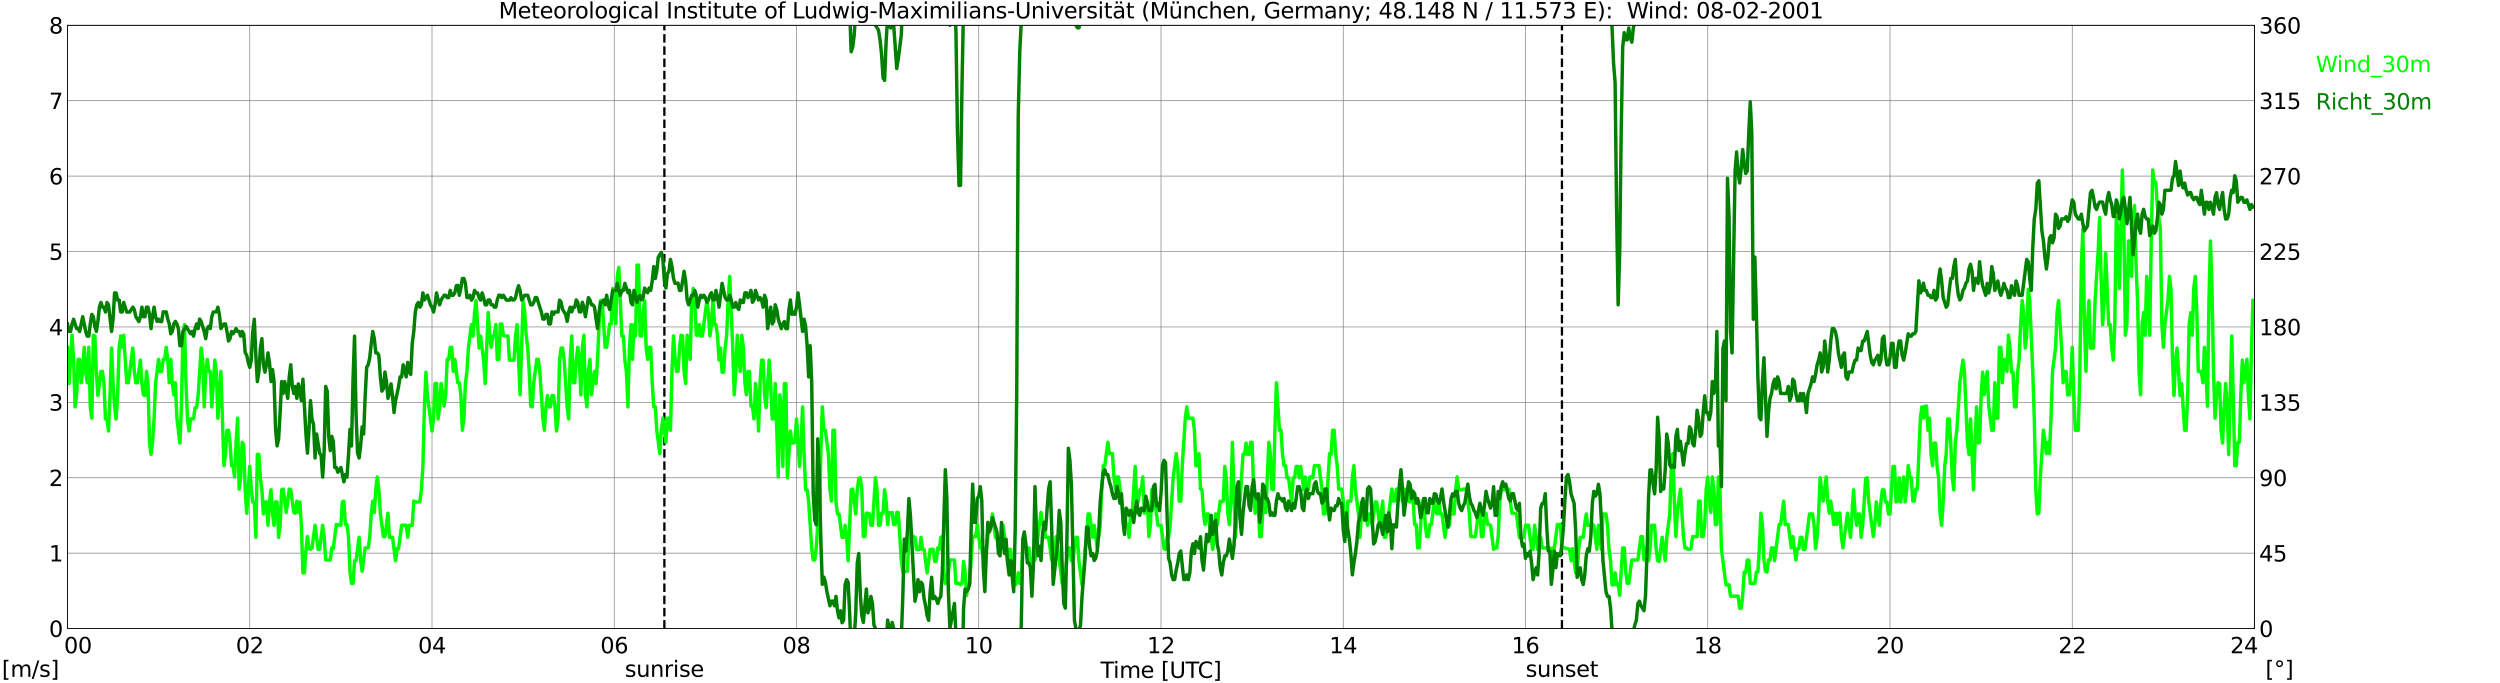 <?xml version="1.0" encoding="utf-8" standalone="no"?>
<!DOCTYPE svg PUBLIC "-//W3C//DTD SVG 1.1//EN"
  "http://www.w3.org/Graphics/SVG/1.1/DTD/svg11.dtd">
<svg xmlns:xlink="http://www.w3.org/1999/xlink" width="1085.4pt" height="296.64pt" viewBox="0 0 1085.4 296.64" xmlns="http://www.w3.org/2000/svg" version="1.1">
 <defs>
  <style type="text/css">*{stroke-linejoin: round; stroke-linecap: butt}</style>
 </defs>
 <g id="figure_1">
  <g id="patch_1">
   <path d="M 0 296.64 
L 1085.4 296.64 
L 1085.4 0 
L 0 0 
z
" style="fill: #ffffff"/>
  </g>
  <g id="axes_1">
   <g id="patch_2">
    <path d="M 29.306 272.909 
L 978.814 272.909 
L 978.814 10.976 
L 29.306 10.976 
z
" style="fill: #ffffff"/>
   </g>
   <g id="patch_3">
    <path d="M 978.814 272.909 
L 978.814 272.909 
L 978.814 10.976 
L 978.814 10.976 
z
" clip-path="url(#p7c2757142e)" style="fill: #d3d3d3; opacity: 0.25; stroke: #d3d3d3; stroke-linejoin: miter"/>
   </g>
   <g id="matplotlib.axis_1">
    <g id="xtick_1">
     <g id="line2d_1">
      <path d="M 29.306 272.909 
L 29.306 10.976 
" clip-path="url(#p7c2757142e)" style="fill: none; stroke: #808080; stroke-width: 0.3; stroke-linecap: square"/>
     </g>
     <g id="line2d_2"/>
     <g id="text_1">
      <!--    00 -->
      <g transform="translate(18.733 283.627) scale(0.095 -0.095)">
       <defs>
        <path id="DejaVuSans-20" transform="scale(0.016)"/>
        <path id="DejaVuSans-30" d="M 2034 4250 
Q 1547 4250 1301 3770 
Q 1056 3291 1056 2328 
Q 1056 1369 1301 889 
Q 1547 409 2034 409 
Q 2525 409 2770 889 
Q 3016 1369 3016 2328 
Q 3016 3291 2770 3770 
Q 2525 4250 2034 4250 
z
M 2034 4750 
Q 2819 4750 3233 4129 
Q 3647 3509 3647 2328 
Q 3647 1150 3233 529 
Q 2819 -91 2034 -91 
Q 1250 -91 836 529 
Q 422 1150 422 2328 
Q 422 3509 836 4129 
Q 1250 4750 2034 4750 
z
" transform="scale(0.016)"/>
       </defs>
       <use xlink:href="#DejaVuSans-20"/>
       <use xlink:href="#DejaVuSans-20" transform="translate(31.787 0)"/>
       <use xlink:href="#DejaVuSans-20" transform="translate(63.574 0)"/>
       <use xlink:href="#DejaVuSans-30" transform="translate(95.361 0)"/>
       <use xlink:href="#DejaVuSans-30" transform="translate(158.984 0)"/>
      </g>
     </g>
    </g>
    <g id="xtick_2">
     <g id="line2d_3">
      <path d="M 108.431 272.909 
L 108.431 10.976 
" clip-path="url(#p7c2757142e)" style="fill: none; stroke: #808080; stroke-width: 0.3; stroke-linecap: square"/>
     </g>
     <g id="line2d_4"/>
     <g id="text_2">
      <!-- 02 -->
      <g transform="translate(102.387 283.627) scale(0.095 -0.095)">
       <defs>
        <path id="DejaVuSans-32" d="M 1228 531 
L 3431 531 
L 3431 0 
L 469 0 
L 469 531 
Q 828 903 1448 1529 
Q 2069 2156 2228 2338 
Q 2531 2678 2651 2914 
Q 2772 3150 2772 3378 
Q 2772 3750 2511 3984 
Q 2250 4219 1831 4219 
Q 1534 4219 1204 4116 
Q 875 4013 500 3803 
L 500 4441 
Q 881 4594 1212 4672 
Q 1544 4750 1819 4750 
Q 2544 4750 2975 4387 
Q 3406 4025 3406 3419 
Q 3406 3131 3298 2873 
Q 3191 2616 2906 2266 
Q 2828 2175 2409 1742 
Q 1991 1309 1228 531 
z
" transform="scale(0.016)"/>
       </defs>
       <use xlink:href="#DejaVuSans-30"/>
       <use xlink:href="#DejaVuSans-32" transform="translate(63.623 0)"/>
      </g>
     </g>
    </g>
    <g id="xtick_3">
     <g id="line2d_5">
      <path d="M 187.557 272.909 
L 187.557 10.976 
" clip-path="url(#p7c2757142e)" style="fill: none; stroke: #808080; stroke-width: 0.3; stroke-linecap: square"/>
     </g>
     <g id="line2d_6"/>
     <g id="text_3">
      <!-- 04 -->
      <g transform="translate(181.513 283.627) scale(0.095 -0.095)">
       <defs>
        <path id="DejaVuSans-34" d="M 2419 4116 
L 825 1625 
L 2419 1625 
L 2419 4116 
z
M 2253 4666 
L 3047 4666 
L 3047 1625 
L 3713 1625 
L 3713 1100 
L 3047 1100 
L 3047 0 
L 2419 0 
L 2419 1100 
L 313 1100 
L 313 1709 
L 2253 4666 
z
" transform="scale(0.016)"/>
       </defs>
       <use xlink:href="#DejaVuSans-30"/>
       <use xlink:href="#DejaVuSans-34" transform="translate(63.623 0)"/>
      </g>
     </g>
    </g>
    <g id="xtick_4">
     <g id="line2d_7">
      <path d="M 266.683 272.909 
L 266.683 10.976 
" clip-path="url(#p7c2757142e)" style="fill: none; stroke: #808080; stroke-width: 0.3; stroke-linecap: square"/>
     </g>
     <g id="line2d_8"/>
     <g id="text_4">
      <!-- 06 -->
      <g transform="translate(260.638 283.627) scale(0.095 -0.095)">
       <defs>
        <path id="DejaVuSans-36" d="M 2113 2584 
Q 1688 2584 1439 2293 
Q 1191 2003 1191 1497 
Q 1191 994 1439 701 
Q 1688 409 2113 409 
Q 2538 409 2786 701 
Q 3034 994 3034 1497 
Q 3034 2003 2786 2293 
Q 2538 2584 2113 2584 
z
M 3366 4563 
L 3366 3988 
Q 3128 4100 2886 4159 
Q 2644 4219 2406 4219 
Q 1781 4219 1451 3797 
Q 1122 3375 1075 2522 
Q 1259 2794 1537 2939 
Q 1816 3084 2150 3084 
Q 2853 3084 3261 2657 
Q 3669 2231 3669 1497 
Q 3669 778 3244 343 
Q 2819 -91 2113 -91 
Q 1303 -91 875 529 
Q 447 1150 447 2328 
Q 447 3434 972 4092 
Q 1497 4750 2381 4750 
Q 2619 4750 2861 4703 
Q 3103 4656 3366 4563 
z
" transform="scale(0.016)"/>
       </defs>
       <use xlink:href="#DejaVuSans-30"/>
       <use xlink:href="#DejaVuSans-36" transform="translate(63.623 0)"/>
      </g>
     </g>
    </g>
    <g id="xtick_5">
     <g id="line2d_9">
      <path d="M 345.808 272.909 
L 345.808 10.976 
" clip-path="url(#p7c2757142e)" style="fill: none; stroke: #808080; stroke-width: 0.3; stroke-linecap: square"/>
     </g>
     <g id="line2d_10"/>
     <g id="text_5">
      <!-- 08 -->
      <g transform="translate(339.764 283.627) scale(0.095 -0.095)">
       <defs>
        <path id="DejaVuSans-38" d="M 2034 2216 
Q 1584 2216 1326 1975 
Q 1069 1734 1069 1313 
Q 1069 891 1326 650 
Q 1584 409 2034 409 
Q 2484 409 2743 651 
Q 3003 894 3003 1313 
Q 3003 1734 2745 1975 
Q 2488 2216 2034 2216 
z
M 1403 2484 
Q 997 2584 770 2862 
Q 544 3141 544 3541 
Q 544 4100 942 4425 
Q 1341 4750 2034 4750 
Q 2731 4750 3128 4425 
Q 3525 4100 3525 3541 
Q 3525 3141 3298 2862 
Q 3072 2584 2669 2484 
Q 3125 2378 3379 2068 
Q 3634 1759 3634 1313 
Q 3634 634 3220 271 
Q 2806 -91 2034 -91 
Q 1263 -91 848 271 
Q 434 634 434 1313 
Q 434 1759 690 2068 
Q 947 2378 1403 2484 
z
M 1172 3481 
Q 1172 3119 1398 2916 
Q 1625 2713 2034 2713 
Q 2441 2713 2670 2916 
Q 2900 3119 2900 3481 
Q 2900 3844 2670 4047 
Q 2441 4250 2034 4250 
Q 1625 4250 1398 4047 
Q 1172 3844 1172 3481 
z
" transform="scale(0.016)"/>
       </defs>
       <use xlink:href="#DejaVuSans-30"/>
       <use xlink:href="#DejaVuSans-38" transform="translate(63.623 0)"/>
      </g>
     </g>
    </g>
    <g id="xtick_6">
     <g id="line2d_11">
      <path d="M 424.934 272.909 
L 424.934 10.976 
" clip-path="url(#p7c2757142e)" style="fill: none; stroke: #808080; stroke-width: 0.3; stroke-linecap: square"/>
     </g>
     <g id="line2d_12"/>
     <g id="text_6">
      <!-- 10 -->
      <g transform="translate(418.89 283.627) scale(0.095 -0.095)">
       <defs>
        <path id="DejaVuSans-31" d="M 794 531 
L 1825 531 
L 1825 4091 
L 703 3866 
L 703 4441 
L 1819 4666 
L 2450 4666 
L 2450 531 
L 3481 531 
L 3481 0 
L 794 0 
L 794 531 
z
" transform="scale(0.016)"/>
       </defs>
       <use xlink:href="#DejaVuSans-31"/>
       <use xlink:href="#DejaVuSans-30" transform="translate(63.623 0)"/>
      </g>
     </g>
    </g>
    <g id="xtick_7">
     <g id="line2d_13">
      <path d="M 504.06 272.909 
L 504.06 10.976 
" clip-path="url(#p7c2757142e)" style="fill: none; stroke: #808080; stroke-width: 0.3; stroke-linecap: square"/>
     </g>
     <g id="line2d_14"/>
     <g id="text_7">
      <!-- 12 -->
      <g transform="translate(498.015 283.627) scale(0.095 -0.095)">
       <use xlink:href="#DejaVuSans-31"/>
       <use xlink:href="#DejaVuSans-32" transform="translate(63.623 0)"/>
      </g>
     </g>
    </g>
    <g id="xtick_8">
     <g id="line2d_15">
      <path d="M 583.185 272.909 
L 583.185 10.976 
" clip-path="url(#p7c2757142e)" style="fill: none; stroke: #808080; stroke-width: 0.3; stroke-linecap: square"/>
     </g>
     <g id="line2d_16"/>
     <g id="text_8">
      <!-- 14 -->
      <g transform="translate(577.141 283.627) scale(0.095 -0.095)">
       <use xlink:href="#DejaVuSans-31"/>
       <use xlink:href="#DejaVuSans-34" transform="translate(63.623 0)"/>
      </g>
     </g>
    </g>
    <g id="xtick_9">
     <g id="line2d_17">
      <path d="M 662.311 272.909 
L 662.311 10.976 
" clip-path="url(#p7c2757142e)" style="fill: none; stroke: #808080; stroke-width: 0.3; stroke-linecap: square"/>
     </g>
     <g id="line2d_18"/>
     <g id="text_9">
      <!-- 16 -->
      <g transform="translate(656.267 283.627) scale(0.095 -0.095)">
       <use xlink:href="#DejaVuSans-31"/>
       <use xlink:href="#DejaVuSans-36" transform="translate(63.623 0)"/>
      </g>
     </g>
    </g>
    <g id="xtick_10">
     <g id="line2d_19">
      <path d="M 741.437 272.909 
L 741.437 10.976 
" clip-path="url(#p7c2757142e)" style="fill: none; stroke: #808080; stroke-width: 0.3; stroke-linecap: square"/>
     </g>
     <g id="line2d_20"/>
     <g id="text_10">
      <!-- 18 -->
      <g transform="translate(735.392 283.627) scale(0.095 -0.095)">
       <use xlink:href="#DejaVuSans-31"/>
       <use xlink:href="#DejaVuSans-38" transform="translate(63.623 0)"/>
      </g>
     </g>
    </g>
    <g id="xtick_11">
     <g id="line2d_21">
      <path d="M 820.562 272.909 
L 820.562 10.976 
" clip-path="url(#p7c2757142e)" style="fill: none; stroke: #808080; stroke-width: 0.3; stroke-linecap: square"/>
     </g>
     <g id="line2d_22"/>
     <g id="text_11">
      <!-- 20 -->
      <g transform="translate(814.518 283.627) scale(0.095 -0.095)">
       <use xlink:href="#DejaVuSans-32"/>
       <use xlink:href="#DejaVuSans-30" transform="translate(63.623 0)"/>
      </g>
     </g>
    </g>
    <g id="xtick_12">
     <g id="line2d_23">
      <path d="M 899.688 272.909 
L 899.688 10.976 
" clip-path="url(#p7c2757142e)" style="fill: none; stroke: #808080; stroke-width: 0.3; stroke-linecap: square"/>
     </g>
     <g id="line2d_24"/>
     <g id="text_12">
      <!-- 22 -->
      <g transform="translate(893.644 283.627) scale(0.095 -0.095)">
       <use xlink:href="#DejaVuSans-32"/>
       <use xlink:href="#DejaVuSans-32" transform="translate(63.623 0)"/>
      </g>
     </g>
    </g>
    <g id="xtick_13">
     <g id="line2d_25">
      <path d="M 978.814 272.909 
L 978.814 10.976 
" clip-path="url(#p7c2757142e)" style="fill: none; stroke: #808080; stroke-width: 0.3; stroke-linecap: square"/>
     </g>
     <g id="line2d_26"/>
     <g id="text_13">
      <!-- 24    -->
      <g transform="translate(968.241 283.627) scale(0.095 -0.095)">
       <use xlink:href="#DejaVuSans-32"/>
       <use xlink:href="#DejaVuSans-34" transform="translate(63.623 0)"/>
       <use xlink:href="#DejaVuSans-20" transform="translate(127.246 0)"/>
       <use xlink:href="#DejaVuSans-20" transform="translate(159.033 0)"/>
       <use xlink:href="#DejaVuSans-20" transform="translate(190.82 0)"/>
      </g>
     </g>
    </g>
    <g id="text_14">
     <!-- Time [UTC] -->
     <g transform="translate(477.806 294.322) scale(0.095 -0.095)">
      <defs>
       <path id="DejaVuSans-54" d="M -19 4666 
L 3928 4666 
L 3928 4134 
L 2272 4134 
L 2272 0 
L 1638 0 
L 1638 4134 
L -19 4134 
L -19 4666 
z
" transform="scale(0.016)"/>
       <path id="DejaVuSans-69" d="M 603 3500 
L 1178 3500 
L 1178 0 
L 603 0 
L 603 3500 
z
M 603 4863 
L 1178 4863 
L 1178 4134 
L 603 4134 
L 603 4863 
z
" transform="scale(0.016)"/>
       <path id="DejaVuSans-6d" d="M 3328 2828 
Q 3544 3216 3844 3400 
Q 4144 3584 4550 3584 
Q 5097 3584 5394 3201 
Q 5691 2819 5691 2113 
L 5691 0 
L 5113 0 
L 5113 2094 
Q 5113 2597 4934 2840 
Q 4756 3084 4391 3084 
Q 3944 3084 3684 2787 
Q 3425 2491 3425 1978 
L 3425 0 
L 2847 0 
L 2847 2094 
Q 2847 2600 2669 2842 
Q 2491 3084 2119 3084 
Q 1678 3084 1418 2786 
Q 1159 2488 1159 1978 
L 1159 0 
L 581 0 
L 581 3500 
L 1159 3500 
L 1159 2956 
Q 1356 3278 1631 3431 
Q 1906 3584 2284 3584 
Q 2666 3584 2933 3390 
Q 3200 3197 3328 2828 
z
" transform="scale(0.016)"/>
       <path id="DejaVuSans-65" d="M 3597 1894 
L 3597 1613 
L 953 1613 
Q 991 1019 1311 708 
Q 1631 397 2203 397 
Q 2534 397 2845 478 
Q 3156 559 3463 722 
L 3463 178 
Q 3153 47 2828 -22 
Q 2503 -91 2169 -91 
Q 1331 -91 842 396 
Q 353 884 353 1716 
Q 353 2575 817 3079 
Q 1281 3584 2069 3584 
Q 2775 3584 3186 3129 
Q 3597 2675 3597 1894 
z
M 3022 2063 
Q 3016 2534 2758 2815 
Q 2500 3097 2075 3097 
Q 1594 3097 1305 2825 
Q 1016 2553 972 2059 
L 3022 2063 
z
" transform="scale(0.016)"/>
       <path id="DejaVuSans-5b" d="M 550 4863 
L 1875 4863 
L 1875 4416 
L 1125 4416 
L 1125 -397 
L 1875 -397 
L 1875 -844 
L 550 -844 
L 550 4863 
z
" transform="scale(0.016)"/>
       <path id="DejaVuSans-55" d="M 556 4666 
L 1191 4666 
L 1191 1831 
Q 1191 1081 1462 751 
Q 1734 422 2344 422 
Q 2950 422 3222 751 
Q 3494 1081 3494 1831 
L 3494 4666 
L 4128 4666 
L 4128 1753 
Q 4128 841 3676 375 
Q 3225 -91 2344 -91 
Q 1459 -91 1007 375 
Q 556 841 556 1753 
L 556 4666 
z
" transform="scale(0.016)"/>
       <path id="DejaVuSans-43" d="M 4122 4306 
L 4122 3641 
Q 3803 3938 3442 4084 
Q 3081 4231 2675 4231 
Q 1875 4231 1450 3742 
Q 1025 3253 1025 2328 
Q 1025 1406 1450 917 
Q 1875 428 2675 428 
Q 3081 428 3442 575 
Q 3803 722 4122 1019 
L 4122 359 
Q 3791 134 3420 21 
Q 3050 -91 2638 -91 
Q 1578 -91 968 557 
Q 359 1206 359 2328 
Q 359 3453 968 4101 
Q 1578 4750 2638 4750 
Q 3056 4750 3426 4639 
Q 3797 4528 4122 4306 
z
" transform="scale(0.016)"/>
       <path id="DejaVuSans-5d" d="M 1947 4863 
L 1947 -844 
L 622 -844 
L 622 -397 
L 1369 -397 
L 1369 4416 
L 622 4416 
L 622 4863 
L 1947 4863 
z
" transform="scale(0.016)"/>
      </defs>
      <use xlink:href="#DejaVuSans-54"/>
      <use xlink:href="#DejaVuSans-69" transform="translate(57.959 0)"/>
      <use xlink:href="#DejaVuSans-6d" transform="translate(85.742 0)"/>
      <use xlink:href="#DejaVuSans-65" transform="translate(183.154 0)"/>
      <use xlink:href="#DejaVuSans-20" transform="translate(244.678 0)"/>
      <use xlink:href="#DejaVuSans-5b" transform="translate(276.465 0)"/>
      <use xlink:href="#DejaVuSans-55" transform="translate(315.479 0)"/>
      <use xlink:href="#DejaVuSans-54" transform="translate(388.672 0)"/>
      <use xlink:href="#DejaVuSans-43" transform="translate(443.881 0)"/>
      <use xlink:href="#DejaVuSans-5d" transform="translate(513.705 0)"/>
     </g>
    </g>
   </g>
   <g id="matplotlib.axis_2">
    <g id="ytick_1">
     <g id="line2d_27">
      <path d="M 29.306 272.909 
L 978.814 272.909 
" clip-path="url(#p7c2757142e)" style="fill: none; stroke: #808080; stroke-width: 0.3; stroke-linecap: square"/>
     </g>
     <g id="line2d_28"/>
     <g id="text_15">
      <!-- 0 -->
      <g transform="translate(21.261 276.518) scale(0.095 -0.095)">
       <use xlink:href="#DejaVuSans-30"/>
      </g>
     </g>
    </g>
    <g id="ytick_2">
     <g id="line2d_29">
      <path d="M 29.306 240.167 
L 978.814 240.167 
" clip-path="url(#p7c2757142e)" style="fill: none; stroke: #808080; stroke-width: 0.3; stroke-linecap: square"/>
     </g>
     <g id="line2d_30"/>
     <g id="text_16">
      <!-- 1 -->
      <g transform="translate(21.261 243.776) scale(0.095 -0.095)">
       <use xlink:href="#DejaVuSans-31"/>
      </g>
     </g>
    </g>
    <g id="ytick_3">
     <g id="line2d_31">
      <path d="M 29.306 207.426 
L 978.814 207.426 
" clip-path="url(#p7c2757142e)" style="fill: none; stroke: #808080; stroke-width: 0.3; stroke-linecap: square"/>
     </g>
     <g id="line2d_32"/>
     <g id="text_17">
      <!-- 2 -->
      <g transform="translate(21.261 211.035) scale(0.095 -0.095)">
       <use xlink:href="#DejaVuSans-32"/>
      </g>
     </g>
    </g>
    <g id="ytick_4">
     <g id="line2d_33">
      <path d="M 29.306 174.684 
L 978.814 174.684 
" clip-path="url(#p7c2757142e)" style="fill: none; stroke: #808080; stroke-width: 0.3; stroke-linecap: square"/>
     </g>
     <g id="line2d_34"/>
     <g id="text_18">
      <!-- 3 -->
      <g transform="translate(21.261 178.293) scale(0.095 -0.095)">
       <defs>
        <path id="DejaVuSans-33" d="M 2597 2516 
Q 3050 2419 3304 2112 
Q 3559 1806 3559 1356 
Q 3559 666 3084 287 
Q 2609 -91 1734 -91 
Q 1441 -91 1130 -33 
Q 819 25 488 141 
L 488 750 
Q 750 597 1062 519 
Q 1375 441 1716 441 
Q 2309 441 2620 675 
Q 2931 909 2931 1356 
Q 2931 1769 2642 2001 
Q 2353 2234 1838 2234 
L 1294 2234 
L 1294 2753 
L 1863 2753 
Q 2328 2753 2575 2939 
Q 2822 3125 2822 3475 
Q 2822 3834 2567 4026 
Q 2313 4219 1838 4219 
Q 1578 4219 1281 4162 
Q 984 4106 628 3988 
L 628 4550 
Q 988 4650 1302 4700 
Q 1616 4750 1894 4750 
Q 2613 4750 3031 4423 
Q 3450 4097 3450 3541 
Q 3450 3153 3228 2886 
Q 3006 2619 2597 2516 
z
" transform="scale(0.016)"/>
       </defs>
       <use xlink:href="#DejaVuSans-33"/>
      </g>
     </g>
    </g>
    <g id="ytick_5">
     <g id="line2d_35">
      <path d="M 29.306 141.942 
L 978.814 141.942 
" clip-path="url(#p7c2757142e)" style="fill: none; stroke: #808080; stroke-width: 0.3; stroke-linecap: square"/>
     </g>
     <g id="line2d_36"/>
     <g id="text_19">
      <!-- 4 -->
      <g transform="translate(21.261 145.551) scale(0.095 -0.095)">
       <use xlink:href="#DejaVuSans-34"/>
      </g>
     </g>
    </g>
    <g id="ytick_6">
     <g id="line2d_37">
      <path d="M 29.306 109.201 
L 978.814 109.201 
" clip-path="url(#p7c2757142e)" style="fill: none; stroke: #808080; stroke-width: 0.3; stroke-linecap: square"/>
     </g>
     <g id="line2d_38"/>
     <g id="text_20">
      <!-- 5 -->
      <g transform="translate(21.261 112.81) scale(0.095 -0.095)">
       <defs>
        <path id="DejaVuSans-35" d="M 691 4666 
L 3169 4666 
L 3169 4134 
L 1269 4134 
L 1269 2991 
Q 1406 3038 1543 3061 
Q 1681 3084 1819 3084 
Q 2600 3084 3056 2656 
Q 3513 2228 3513 1497 
Q 3513 744 3044 326 
Q 2575 -91 1722 -91 
Q 1428 -91 1123 -41 
Q 819 9 494 109 
L 494 744 
Q 775 591 1075 516 
Q 1375 441 1709 441 
Q 2250 441 2565 725 
Q 2881 1009 2881 1497 
Q 2881 1984 2565 2268 
Q 2250 2553 1709 2553 
Q 1456 2553 1204 2497 
Q 953 2441 691 2322 
L 691 4666 
z
" transform="scale(0.016)"/>
       </defs>
       <use xlink:href="#DejaVuSans-35"/>
      </g>
     </g>
    </g>
    <g id="ytick_7">
     <g id="line2d_39">
      <path d="M 29.306 76.459 
L 978.814 76.459 
" clip-path="url(#p7c2757142e)" style="fill: none; stroke: #808080; stroke-width: 0.3; stroke-linecap: square"/>
     </g>
     <g id="line2d_40"/>
     <g id="text_21">
      <!-- 6 -->
      <g transform="translate(21.261 80.068) scale(0.095 -0.095)">
       <use xlink:href="#DejaVuSans-36"/>
      </g>
     </g>
    </g>
    <g id="ytick_8">
     <g id="line2d_41">
      <path d="M 29.306 43.717 
L 978.814 43.717 
" clip-path="url(#p7c2757142e)" style="fill: none; stroke: #808080; stroke-width: 0.3; stroke-linecap: square"/>
     </g>
     <g id="line2d_42"/>
     <g id="text_22">
      <!-- 7 -->
      <g transform="translate(21.261 47.327) scale(0.095 -0.095)">
       <defs>
        <path id="DejaVuSans-37" d="M 525 4666 
L 3525 4666 
L 3525 4397 
L 1831 0 
L 1172 0 
L 2766 4134 
L 525 4134 
L 525 4666 
z
" transform="scale(0.016)"/>
       </defs>
       <use xlink:href="#DejaVuSans-37"/>
      </g>
     </g>
    </g>
    <g id="ytick_9">
     <g id="line2d_43">
      <path d="M 29.306 10.976 
L 978.814 10.976 
" clip-path="url(#p7c2757142e)" style="fill: none; stroke: #808080; stroke-width: 0.3; stroke-linecap: square"/>
     </g>
     <g id="line2d_44"/>
     <g id="text_23">
      <!-- 8 -->
      <g transform="translate(21.261 14.585) scale(0.095 -0.095)">
       <use xlink:href="#DejaVuSans-38"/>
      </g>
     </g>
    </g>
   </g>
   <g id="line2d_45">
    <path d="M 288.442 272.909 
L 288.442 10.976 
" clip-path="url(#p7c2757142e)" style="fill: none; stroke-dasharray: 3.7,1.6; stroke-dashoffset: 0; stroke: #000000"/>
   </g>
   <g id="line2d_46">
    <path d="M 678.136 272.909 
L 678.136 10.976 
" clip-path="url(#p7c2757142e)" style="fill: none; stroke-dasharray: 3.7,1.6; stroke-dashoffset: 0; stroke: #000000"/>
   </g>
   <g id="line2d_47">
    <path d="M 29.306 150.782 
L 29.965 166.498 
L 31.284 145.544 
L 31.943 156.021 
L 32.603 176.648 
L 33.262 171.41 
L 33.921 156.021 
L 34.581 156.021 
L 35.24 166.171 
L 35.9 161.26 
L 36.559 150.782 
L 37.218 161.26 
L 37.878 166.171 
L 38.537 150.782 
L 39.197 176.321 
L 39.856 181.56 
L 40.515 145.544 
L 41.175 145.871 
L 41.834 161.26 
L 42.493 171.737 
L 43.812 161.26 
L 44.472 161.26 
L 45.131 166.498 
L 45.79 181.887 
L 46.45 181.887 
L 47.109 187.126 
L 47.768 171.41 
L 48.428 151.11 
L 49.087 166.498 
L 49.747 176.648 
L 50.406 181.887 
L 51.065 171.737 
L 51.725 151.11 
L 52.384 145.871 
L 53.043 150.782 
L 53.703 145.544 
L 55.022 166.171 
L 55.681 166.171 
L 57.659 151.11 
L 58.319 161.26 
L 58.978 166.171 
L 59.637 166.171 
L 60.956 156.349 
L 61.615 166.498 
L 62.275 171.41 
L 62.934 171.737 
L 63.594 161.26 
L 64.253 166.498 
L 64.912 192.037 
L 65.572 197.276 
L 66.231 192.037 
L 66.89 181.887 
L 67.55 166.498 
L 68.869 156.021 
L 69.528 161.26 
L 70.187 161.26 
L 70.847 156.021 
L 71.506 156.021 
L 72.166 150.782 
L 72.825 156.021 
L 73.484 166.171 
L 74.144 156.021 
L 74.803 166.171 
L 75.462 171.41 
L 76.122 166.171 
L 76.781 181.232 
L 78.1 192.364 
L 78.759 176.648 
L 79.419 145.871 
L 80.078 140.96 
L 80.737 166.498 
L 81.397 181.887 
L 82.056 187.126 
L 82.716 181.887 
L 84.034 181.887 
L 84.694 176.976 
L 85.353 176.976 
L 86.013 171.737 
L 87.331 151.11 
L 87.991 156.349 
L 88.65 176.648 
L 89.309 161.587 
L 89.969 156.021 
L 90.628 161.26 
L 91.288 161.26 
L 91.947 176.648 
L 93.266 156.349 
L 93.925 161.26 
L 94.584 181.56 
L 95.903 161.26 
L 97.222 202.187 
L 97.881 197.276 
L 98.541 186.798 
L 99.2 186.798 
L 99.86 192.037 
L 100.519 202.187 
L 101.178 202.187 
L 101.838 207.098 
L 102.497 192.037 
L 103.156 181.56 
L 103.816 212.337 
L 104.475 207.426 
L 105.135 192.037 
L 105.794 193.019 
L 106.453 212.337 
L 107.113 222.814 
L 108.431 202.514 
L 109.091 212.664 
L 109.75 217.903 
L 110.41 217.903 
L 111.069 233.291 
L 111.728 197.276 
L 112.388 197.276 
L 113.047 207.426 
L 113.707 212.664 
L 114.366 223.142 
L 115.025 217.903 
L 115.685 217.903 
L 116.344 228.053 
L 117.003 217.903 
L 117.663 212.664 
L 118.322 223.142 
L 118.982 228.053 
L 119.641 217.903 
L 120.3 217.903 
L 120.96 233.291 
L 121.619 228.053 
L 122.278 212.664 
L 122.938 212.337 
L 124.257 222.487 
L 125.575 212.337 
L 126.235 212.664 
L 127.553 222.487 
L 128.213 222.814 
L 128.872 217.575 
L 129.532 222.487 
L 130.191 217.903 
L 130.85 228.053 
L 131.51 248.68 
L 132.169 248.68 
L 132.829 238.53 
L 133.488 232.964 
L 134.147 238.203 
L 134.807 238.53 
L 135.466 237.875 
L 136.785 228.053 
L 138.104 238.53 
L 138.763 238.53 
L 140.082 228.053 
L 140.741 232.964 
L 141.4 243.114 
L 143.379 243.114 
L 144.038 237.875 
L 144.697 238.203 
L 146.016 227.725 
L 146.676 228.053 
L 147.335 227.725 
L 147.994 228.053 
L 148.654 217.903 
L 149.313 217.575 
L 149.972 227.725 
L 150.632 227.725 
L 151.291 232.964 
L 151.951 248.353 
L 152.61 253.264 
L 153.269 253.264 
L 153.929 243.441 
L 154.588 243.441 
L 155.907 233.291 
L 156.566 243.114 
L 157.226 248.025 
L 158.544 237.875 
L 159.863 237.875 
L 160.523 233.291 
L 161.182 223.142 
L 161.841 217.575 
L 162.501 222.487 
L 163.16 212.337 
L 163.819 207.098 
L 164.479 212.664 
L 165.138 222.814 
L 166.457 232.964 
L 167.116 232.964 
L 168.435 222.814 
L 169.094 233.291 
L 170.413 233.291 
L 171.732 243.441 
L 172.391 238.203 
L 173.051 238.203 
L 174.37 228.053 
L 176.348 228.053 
L 177.007 233.291 
L 177.666 228.053 
L 178.985 228.053 
L 179.645 217.575 
L 180.304 217.903 
L 182.282 217.903 
L 182.941 212.664 
L 183.601 202.514 
L 184.26 176.648 
L 184.92 161.587 
L 185.579 171.737 
L 187.557 187.126 
L 188.217 181.56 
L 188.876 166.498 
L 189.535 166.498 
L 190.195 181.887 
L 190.854 176.648 
L 191.513 166.498 
L 192.832 176.321 
L 193.492 171.41 
L 194.151 156.021 
L 194.81 156.021 
L 195.47 150.782 
L 196.129 150.782 
L 196.788 161.26 
L 197.448 156.021 
L 198.767 166.171 
L 199.426 166.171 
L 200.085 171.41 
L 200.745 186.798 
L 201.404 181.56 
L 202.063 166.498 
L 202.723 161.26 
L 203.382 150.782 
L 204.701 140.96 
L 205.36 145.871 
L 206.02 135.721 
L 206.679 130.483 
L 207.998 151.11 
L 208.657 145.871 
L 209.976 156.349 
L 210.635 166.498 
L 211.954 135.721 
L 212.614 145.871 
L 213.273 150.782 
L 213.932 145.871 
L 214.592 145.871 
L 215.251 140.96 
L 215.91 156.021 
L 216.57 156.021 
L 217.229 140.633 
L 217.889 140.633 
L 218.548 145.544 
L 219.207 145.871 
L 220.526 145.871 
L 221.186 156.349 
L 223.164 156.349 
L 223.823 145.871 
L 224.482 140.96 
L 225.801 171.41 
L 227.12 130.483 
L 227.779 135.394 
L 228.439 145.544 
L 229.098 150.782 
L 229.757 161.26 
L 230.417 176.321 
L 231.076 176.648 
L 231.736 166.171 
L 233.054 156.021 
L 233.714 156.021 
L 234.373 161.26 
L 235.692 181.56 
L 236.351 186.798 
L 237.011 176.648 
L 237.67 171.737 
L 238.329 176.648 
L 238.989 176.648 
L 239.648 171.737 
L 240.308 171.737 
L 240.967 176.648 
L 241.626 187.126 
L 242.286 181.887 
L 242.945 156.349 
L 243.604 151.11 
L 244.264 151.11 
L 244.923 156.349 
L 246.242 176.648 
L 246.901 181.887 
L 247.561 156.021 
L 248.22 145.871 
L 248.88 166.171 
L 249.539 166.171 
L 250.198 156.021 
L 250.858 150.782 
L 251.517 156.021 
L 252.176 171.41 
L 252.836 150.782 
L 253.495 145.544 
L 254.155 171.41 
L 254.814 176.648 
L 255.473 161.26 
L 256.133 156.021 
L 256.792 171.41 
L 258.111 161.26 
L 258.77 166.498 
L 259.43 156.021 
L 260.089 140.96 
L 260.748 130.483 
L 261.408 130.483 
L 262.726 150.782 
L 263.386 150.782 
L 264.705 140.633 
L 265.364 140.633 
L 266.023 125.244 
L 266.683 135.394 
L 267.342 140.633 
L 268.002 120.005 
L 268.661 116.076 
L 269.98 145.871 
L 270.639 145.871 
L 271.298 156.349 
L 271.958 161.26 
L 272.617 176.648 
L 273.277 151.11 
L 273.936 140.96 
L 274.595 156.021 
L 275.255 140.96 
L 275.914 145.871 
L 276.573 115.094 
L 277.233 115.094 
L 277.892 145.871 
L 278.552 145.871 
L 279.211 135.721 
L 279.87 130.483 
L 280.53 151.11 
L 281.189 156.021 
L 281.849 150.782 
L 282.508 150.782 
L 283.167 166.171 
L 283.827 176.648 
L 284.486 176.648 
L 285.145 186.798 
L 286.464 196.948 
L 287.124 186.798 
L 287.783 181.56 
L 289.102 192.037 
L 289.761 181.56 
L 290.42 181.56 
L 291.08 186.798 
L 291.739 161.26 
L 292.399 145.871 
L 293.058 155.366 
L 293.717 161.26 
L 294.377 161.26 
L 295.036 151.11 
L 295.696 145.544 
L 296.355 145.871 
L 297.014 161.26 
L 297.674 166.498 
L 298.333 145.544 
L 299.652 156.021 
L 300.311 130.483 
L 300.971 125.244 
L 301.63 130.483 
L 302.289 145.544 
L 302.949 145.544 
L 303.608 140.96 
L 304.267 145.871 
L 304.927 145.871 
L 306.905 130.483 
L 307.564 135.721 
L 308.224 145.871 
L 308.883 140.96 
L 309.543 130.483 
L 310.202 140.96 
L 310.861 140.96 
L 311.521 145.871 
L 312.18 156.349 
L 312.839 151.11 
L 313.499 161.587 
L 314.158 161.587 
L 314.818 151.11 
L 315.477 145.544 
L 316.136 130.483 
L 316.796 120.005 
L 318.114 150.782 
L 318.774 171.41 
L 319.433 161.26 
L 320.093 145.544 
L 320.752 156.021 
L 321.411 161.26 
L 322.071 145.544 
L 322.73 150.782 
L 323.39 166.171 
L 324.049 171.41 
L 324.708 161.26 
L 325.368 161.26 
L 326.027 176.321 
L 326.686 176.321 
L 327.346 181.887 
L 328.005 166.498 
L 328.665 171.737 
L 329.324 187.126 
L 329.983 166.498 
L 330.643 156.349 
L 331.302 156.349 
L 331.961 171.737 
L 332.621 176.976 
L 333.94 156.349 
L 334.599 166.498 
L 335.258 181.887 
L 335.918 181.887 
L 336.577 166.498 
L 337.896 207.098 
L 338.555 171.41 
L 339.215 176.648 
L 339.874 202.514 
L 340.533 166.498 
L 341.193 166.498 
L 341.852 207.426 
L 343.171 187.126 
L 343.83 192.364 
L 344.49 192.364 
L 345.149 192.037 
L 345.808 181.887 
L 347.127 202.514 
L 347.787 192.364 
L 348.446 176.648 
L 349.105 197.276 
L 349.765 212.664 
L 350.424 212.664 
L 351.083 217.575 
L 352.402 237.875 
L 353.062 243.114 
L 353.721 243.114 
L 354.38 237.875 
L 355.04 227.725 
L 355.699 227.725 
L 356.359 196.948 
L 357.018 176.648 
L 357.677 186.798 
L 358.337 186.798 
L 359.655 196.948 
L 360.315 212.337 
L 360.974 217.575 
L 361.634 186.798 
L 362.293 186.798 
L 362.952 217.903 
L 363.612 223.142 
L 364.271 223.142 
L 365.59 233.291 
L 366.249 233.291 
L 366.909 228.053 
L 367.568 233.291 
L 368.227 243.441 
L 369.546 212.664 
L 370.206 212.337 
L 371.524 223.142 
L 372.184 212.664 
L 372.843 207.753 
L 373.502 207.426 
L 374.162 212.664 
L 374.821 232.964 
L 375.481 232.964 
L 376.14 222.814 
L 376.799 222.814 
L 377.459 223.142 
L 378.118 228.053 
L 378.777 228.053 
L 380.096 207.426 
L 380.756 212.664 
L 381.415 228.053 
L 382.074 228.053 
L 382.734 222.814 
L 383.393 222.814 
L 384.053 212.664 
L 384.712 217.575 
L 385.371 227.725 
L 386.031 222.487 
L 386.69 222.814 
L 387.349 222.487 
L 388.009 227.725 
L 388.668 227.725 
L 389.328 222.487 
L 389.987 222.487 
L 391.306 243.114 
L 391.965 248.353 
L 392.624 248.353 
L 393.284 248.025 
L 393.943 248.025 
L 394.603 232.964 
L 395.262 227.725 
L 395.921 232.964 
L 396.581 232.964 
L 397.24 233.291 
L 397.899 238.53 
L 399.218 238.53 
L 399.878 233.291 
L 400.537 238.53 
L 401.196 238.53 
L 402.515 248.68 
L 403.834 238.53 
L 405.153 238.53 
L 405.812 243.769 
L 406.471 243.769 
L 407.131 237.875 
L 407.79 238.53 
L 408.45 233.291 
L 409.109 232.964 
L 409.768 248.025 
L 410.428 253.264 
L 411.087 253.264 
L 412.406 243.114 
L 414.384 243.114 
L 415.043 253.264 
L 416.362 253.264 
L 417.022 253.919 
L 417.681 253.264 
L 418.34 243.769 
L 419 248.353 
L 419.659 258.502 
L 420.318 253.264 
L 420.978 253.264 
L 422.297 232.964 
L 423.615 232.964 
L 424.275 227.725 
L 425.593 237.875 
L 426.253 237.875 
L 426.912 243.114 
L 427.572 237.875 
L 428.231 238.203 
L 429.55 227.725 
L 430.209 227.725 
L 430.869 223.142 
L 432.187 233.291 
L 432.847 233.291 
L 433.506 238.53 
L 434.165 238.53 
L 435.484 228.053 
L 437.462 243.769 
L 438.122 238.53 
L 438.781 238.53 
L 439.44 248.68 
L 440.1 253.919 
L 440.759 253.919 
L 441.419 253.264 
L 442.078 248.68 
L 442.737 253.264 
L 443.397 253.264 
L 444.056 237.875 
L 444.716 232.964 
L 445.375 237.875 
L 446.694 237.875 
L 448.012 248.025 
L 448.672 243.114 
L 449.331 243.114 
L 451.969 222.487 
L 452.628 227.725 
L 453.287 227.725 
L 453.947 233.291 
L 455.266 233.291 
L 456.584 243.114 
L 457.244 243.114 
L 458.563 232.964 
L 461.2 253.264 
L 461.859 248.025 
L 462.519 248.025 
L 463.838 237.875 
L 464.497 237.875 
L 465.156 243.441 
L 465.816 243.114 
L 467.134 233.291 
L 467.794 233.291 
L 468.453 243.769 
L 469.772 253.919 
L 470.431 248.68 
L 471.091 238.53 
L 471.75 233.291 
L 472.409 223.142 
L 473.069 223.142 
L 474.388 233.291 
L 475.047 228.053 
L 476.366 237.875 
L 477.685 227.725 
L 478.344 212.337 
L 479.003 202.187 
L 479.663 202.187 
L 480.981 192.037 
L 481.641 196.948 
L 482.96 196.948 
L 483.619 207.098 
L 484.278 212.337 
L 484.938 207.098 
L 485.597 207.098 
L 487.575 222.814 
L 488.235 222.814 
L 488.894 227.725 
L 489.553 227.725 
L 490.213 233.291 
L 490.872 223.142 
L 491.532 223.142 
L 492.85 202.514 
L 493.51 217.903 
L 494.169 217.903 
L 494.828 212.664 
L 495.488 212.664 
L 496.147 207.098 
L 496.807 222.814 
L 497.466 217.575 
L 498.125 217.575 
L 498.785 232.964 
L 499.444 228.053 
L 500.103 212.664 
L 500.763 217.903 
L 501.422 217.903 
L 502.741 228.053 
L 504.06 228.053 
L 505.379 238.203 
L 506.038 238.53 
L 506.697 233.291 
L 507.357 233.291 
L 508.016 228.053 
L 509.335 207.426 
L 510.654 196.948 
L 511.313 202.514 
L 511.972 217.575 
L 512.632 217.575 
L 513.291 202.187 
L 514.61 181.56 
L 515.269 176.648 
L 515.929 181.56 
L 517.907 181.56 
L 518.566 186.798 
L 519.226 202.187 
L 519.885 202.187 
L 520.544 196.948 
L 521.204 212.337 
L 521.863 212.664 
L 522.522 222.814 
L 523.182 227.725 
L 523.841 223.142 
L 524.501 223.142 
L 526.479 238.53 
L 527.138 233.291 
L 527.797 223.142 
L 528.457 228.053 
L 529.776 217.575 
L 530.435 217.903 
L 531.094 217.575 
L 531.754 202.514 
L 532.413 207.753 
L 533.073 222.814 
L 533.732 227.725 
L 534.391 217.903 
L 535.051 192.037 
L 536.369 233.291 
L 537.688 212.664 
L 538.348 217.903 
L 539.666 197.276 
L 540.326 197.276 
L 540.985 192.364 
L 541.644 197.276 
L 542.304 197.276 
L 542.963 192.037 
L 543.623 192.037 
L 544.282 212.664 
L 544.941 222.814 
L 545.601 217.575 
L 546.26 217.575 
L 546.919 232.964 
L 547.579 232.964 
L 548.898 212.337 
L 549.557 222.487 
L 550.876 192.037 
L 551.535 196.948 
L 552.195 212.337 
L 552.854 212.664 
L 553.513 186.798 
L 554.173 166.171 
L 555.491 186.798 
L 556.151 186.798 
L 556.81 197.276 
L 557.47 202.187 
L 558.129 202.187 
L 558.788 207.426 
L 559.448 207.426 
L 560.766 217.903 
L 561.426 207.426 
L 562.085 207.426 
L 562.745 202.514 
L 563.404 202.514 
L 564.063 207.426 
L 564.723 202.514 
L 566.042 212.664 
L 566.701 207.098 
L 567.36 212.664 
L 568.02 212.664 
L 568.679 207.098 
L 569.338 207.098 
L 569.998 207.426 
L 570.657 202.187 
L 572.635 202.187 
L 573.954 212.337 
L 574.613 223.142 
L 575.273 223.142 
L 575.932 217.903 
L 577.251 196.948 
L 577.91 197.276 
L 578.57 186.798 
L 579.229 186.798 
L 579.889 196.948 
L 580.548 202.187 
L 581.207 212.337 
L 582.526 212.337 
L 583.185 217.575 
L 583.845 232.964 
L 584.504 232.964 
L 585.164 217.575 
L 586.482 217.575 
L 587.142 207.098 
L 587.801 202.187 
L 588.46 212.664 
L 589.779 222.814 
L 590.439 233.291 
L 591.098 222.814 
L 591.757 217.903 
L 592.417 217.903 
L 593.736 228.053 
L 594.395 223.142 
L 595.054 223.142 
L 595.714 228.053 
L 597.032 217.903 
L 597.692 217.903 
L 599.011 228.053 
L 600.329 217.575 
L 600.989 233.291 
L 601.648 233.291 
L 602.967 222.814 
L 604.286 212.337 
L 604.945 217.575 
L 605.604 217.575 
L 606.264 212.337 
L 606.923 217.575 
L 607.582 212.337 
L 608.242 212.337 
L 608.901 217.575 
L 609.561 212.337 
L 610.22 217.575 
L 610.879 212.337 
L 611.539 217.575 
L 612.198 217.903 
L 612.858 212.664 
L 613.517 217.575 
L 614.176 227.725 
L 614.836 227.725 
L 615.495 237.875 
L 616.154 237.875 
L 617.473 217.575 
L 618.133 217.575 
L 618.792 227.725 
L 619.451 232.964 
L 620.111 232.964 
L 620.77 227.725 
L 621.429 227.725 
L 622.748 217.575 
L 623.408 222.487 
L 624.067 223.142 
L 624.726 217.903 
L 625.386 223.142 
L 626.045 223.142 
L 627.364 233.291 
L 628.023 228.053 
L 629.342 228.053 
L 630.001 217.903 
L 630.661 223.142 
L 631.32 223.142 
L 631.98 212.664 
L 632.639 207.098 
L 633.298 212.664 
L 634.617 212.664 
L 635.276 212.337 
L 636.595 212.337 
L 637.914 222.814 
L 638.573 232.964 
L 640.552 232.964 
L 641.87 222.814 
L 642.53 222.487 
L 643.189 232.964 
L 643.848 232.964 
L 644.508 222.814 
L 645.167 222.814 
L 645.827 227.725 
L 646.486 227.725 
L 647.145 228.053 
L 648.464 238.53 
L 649.123 237.875 
L 649.783 237.875 
L 650.442 233.291 
L 651.102 217.903 
L 651.761 212.992 
L 652.42 212.664 
L 653.08 212.664 
L 653.739 212.337 
L 655.058 212.337 
L 656.377 222.814 
L 657.695 222.814 
L 658.355 223.142 
L 659.674 233.291 
L 661.652 233.291 
L 662.311 228.053 
L 663.63 228.053 
L 664.949 238.53 
L 665.608 238.53 
L 666.267 228.053 
L 667.586 238.53 
L 668.246 232.964 
L 668.905 233.291 
L 669.564 237.875 
L 672.861 237.875 
L 673.521 243.114 
L 674.18 237.875 
L 674.839 237.875 
L 676.158 227.725 
L 677.477 227.725 
L 678.136 237.875 
L 679.455 237.875 
L 680.114 238.203 
L 680.774 238.203 
L 681.433 238.53 
L 682.092 243.441 
L 682.752 238.203 
L 684.071 248.68 
L 684.73 248.68 
L 685.389 238.53 
L 686.049 233.291 
L 687.368 233.291 
L 688.027 227.725 
L 688.686 223.142 
L 689.346 228.053 
L 690.664 228.053 
L 691.324 227.725 
L 691.983 228.053 
L 693.302 238.53 
L 693.961 228.053 
L 695.28 238.53 
L 695.939 223.142 
L 697.258 223.142 
L 697.918 228.053 
L 698.577 238.53 
L 699.236 243.441 
L 699.896 253.919 
L 700.555 253.919 
L 701.215 248.68 
L 701.874 253.919 
L 702.533 253.264 
L 703.193 258.502 
L 704.511 237.875 
L 705.171 237.875 
L 705.83 248.353 
L 706.49 253.264 
L 707.149 253.264 
L 708.468 243.114 
L 711.105 243.114 
L 712.424 232.964 
L 713.083 232.964 
L 713.743 243.114 
L 714.402 238.53 
L 715.062 238.203 
L 715.721 243.441 
L 716.38 238.203 
L 717.04 228.053 
L 718.358 228.053 
L 719.018 238.203 
L 719.677 243.441 
L 720.337 243.769 
L 721.655 233.291 
L 722.974 243.441 
L 723.633 233.291 
L 724.952 223.142 
L 725.612 202.187 
L 726.271 196.948 
L 726.93 217.575 
L 727.59 232.964 
L 728.249 222.487 
L 729.568 212.337 
L 730.887 232.964 
L 731.546 237.875 
L 732.205 237.875 
L 732.865 238.53 
L 733.524 238.53 
L 734.184 238.203 
L 734.843 232.964 
L 736.821 232.964 
L 737.48 217.575 
L 738.14 217.575 
L 738.799 232.964 
L 739.459 232.964 
L 740.118 227.725 
L 740.777 212.337 
L 741.437 207.098 
L 742.096 217.575 
L 742.756 222.487 
L 743.415 207.098 
L 744.074 212.337 
L 744.734 227.725 
L 745.393 227.725 
L 746.052 207.098 
L 746.712 212.337 
L 747.371 238.53 
L 749.349 253.919 
L 750.668 253.919 
L 751.327 258.83 
L 754.624 258.83 
L 755.284 264.069 
L 755.943 264.069 
L 756.602 258.83 
L 757.262 248.353 
L 757.921 248.68 
L 758.581 243.114 
L 759.24 243.114 
L 759.899 253.264 
L 761.878 253.264 
L 762.537 248.353 
L 763.196 248.353 
L 763.856 237.875 
L 764.515 222.814 
L 765.174 227.725 
L 765.834 243.114 
L 766.493 248.025 
L 767.153 248.353 
L 767.812 243.114 
L 768.471 243.114 
L 769.131 237.875 
L 769.79 237.875 
L 770.449 243.441 
L 772.428 227.725 
L 773.087 227.725 
L 774.406 217.575 
L 775.065 227.725 
L 776.384 227.725 
L 777.703 237.875 
L 778.362 232.964 
L 779.681 243.114 
L 780.34 238.203 
L 781 238.203 
L 781.659 233.291 
L 782.318 233.291 
L 782.978 238.53 
L 783.637 238.53 
L 785.615 223.142 
L 786.934 223.142 
L 787.593 228.053 
L 788.253 238.203 
L 788.912 233.291 
L 789.572 223.142 
L 790.231 207.426 
L 791.55 217.575 
L 792.868 207.098 
L 793.528 217.575 
L 794.187 222.814 
L 794.847 217.575 
L 796.165 227.725 
L 796.825 222.814 
L 797.484 227.725 
L 798.143 222.814 
L 798.803 222.814 
L 799.462 232.964 
L 800.122 237.875 
L 802.1 222.814 
L 803.419 233.291 
L 804.737 212.664 
L 805.397 222.814 
L 806.056 228.053 
L 806.715 223.142 
L 807.375 223.142 
L 808.034 233.291 
L 808.694 228.053 
L 810.012 207.753 
L 810.672 207.426 
L 811.331 217.903 
L 813.309 232.964 
L 813.969 227.725 
L 814.628 217.903 
L 815.947 228.053 
L 816.606 217.903 
L 817.265 212.664 
L 817.925 212.664 
L 818.584 217.903 
L 819.244 217.903 
L 819.903 223.142 
L 820.562 223.142 
L 821.881 202.514 
L 822.541 202.514 
L 823.2 217.903 
L 823.859 217.575 
L 824.519 207.426 
L 825.178 217.903 
L 826.497 207.098 
L 827.156 217.903 
L 827.816 212.337 
L 828.475 202.187 
L 829.134 207.098 
L 829.794 207.426 
L 830.453 217.575 
L 831.112 217.575 
L 831.772 212.337 
L 832.431 212.337 
L 833.75 181.56 
L 834.409 176.648 
L 835.069 181.56 
L 835.728 176.321 
L 836.388 176.321 
L 837.047 186.798 
L 837.706 181.56 
L 838.366 196.948 
L 839.025 202.187 
L 839.684 192.364 
L 840.344 192.364 
L 841.003 202.514 
L 841.663 207.426 
L 842.322 223.142 
L 842.981 228.053 
L 843.641 217.903 
L 844.3 202.514 
L 844.959 197.276 
L 845.619 181.887 
L 846.278 181.887 
L 846.938 192.364 
L 847.597 207.426 
L 848.256 212.664 
L 848.916 192.037 
L 849.575 186.798 
L 850.894 166.171 
L 852.213 156.349 
L 852.872 161.26 
L 854.191 192.364 
L 854.85 197.276 
L 855.51 181.887 
L 856.828 212.664 
L 857.488 192.364 
L 858.147 176.648 
L 858.806 192.364 
L 859.466 192.037 
L 860.125 171.737 
L 860.785 161.587 
L 861.444 171.41 
L 862.763 161.26 
L 863.422 176.321 
L 864.741 186.798 
L 865.4 186.798 
L 866.06 166.171 
L 866.719 181.56 
L 867.378 181.56 
L 868.038 150.782 
L 868.697 150.782 
L 869.357 166.171 
L 870.016 156.021 
L 870.675 156.021 
L 871.335 161.26 
L 871.994 145.544 
L 872.653 151.11 
L 873.313 161.587 
L 873.972 161.587 
L 874.632 176.648 
L 875.291 176.648 
L 875.95 161.587 
L 876.61 156.349 
L 877.269 140.96 
L 877.929 130.483 
L 878.588 135.721 
L 879.247 151.11 
L 879.907 145.871 
L 880.566 125.571 
L 881.225 130.483 
L 882.544 161.26 
L 883.204 181.887 
L 883.863 212.664 
L 884.522 223.142 
L 885.182 222.814 
L 885.841 207.098 
L 887.16 186.798 
L 888.479 196.948 
L 889.138 192.037 
L 889.797 196.948 
L 890.457 181.56 
L 891.116 161.26 
L 892.435 151.11 
L 893.094 135.721 
L 893.754 130.483 
L 895.072 151.11 
L 895.732 166.171 
L 896.391 161.26 
L 897.051 161.26 
L 897.71 171.41 
L 898.369 171.41 
L 899.029 166.171 
L 899.688 150.782 
L 900.347 171.41 
L 901.007 186.798 
L 902.326 186.798 
L 902.985 161.26 
L 903.644 115.094 
L 904.304 99.378 
L 904.963 140.633 
L 905.622 161.26 
L 906.282 140.633 
L 906.941 130.483 
L 907.601 151.11 
L 908.919 151.11 
L 909.579 130.483 
L 910.898 109.855 
L 911.557 94.467 
L 912.216 120.333 
L 912.876 140.96 
L 913.535 130.483 
L 914.194 109.855 
L 915.513 140.96 
L 916.173 140.96 
L 916.832 151.11 
L 917.491 156.349 
L 918.151 140.633 
L 918.81 94.467 
L 919.469 99.706 
L 920.129 125.244 
L 921.448 73.84 
L 922.107 99.378 
L 922.766 145.544 
L 923.426 140.633 
L 924.085 104.617 
L 924.745 104.617 
L 925.404 120.005 
L 926.063 94.467 
L 926.723 89.228 
L 927.382 115.094 
L 928.041 130.483 
L 928.701 161.26 
L 929.36 171.41 
L 930.02 140.633 
L 930.679 135.721 
L 931.338 145.544 
L 931.998 120.005 
L 932.657 130.483 
L 933.316 145.544 
L 933.976 104.617 
L 934.635 73.84 
L 935.295 79.078 
L 935.954 79.078 
L 936.613 89.228 
L 937.932 99.378 
L 938.592 140.633 
L 939.251 150.782 
L 939.91 140.633 
L 941.229 130.483 
L 941.888 120.005 
L 942.548 125.244 
L 943.207 156.349 
L 943.867 171.737 
L 944.526 156.349 
L 945.185 151.11 
L 946.504 171.737 
L 947.163 166.498 
L 948.482 186.798 
L 949.142 186.798 
L 949.801 171.41 
L 950.46 140.96 
L 951.12 135.721 
L 951.779 145.544 
L 952.438 125.244 
L 953.098 120.005 
L 953.757 135.394 
L 954.417 161.26 
L 955.735 161.26 
L 956.395 166.171 
L 957.054 150.782 
L 957.714 161.26 
L 958.373 176.321 
L 959.032 130.483 
L 959.692 104.617 
L 960.351 125.244 
L 961.01 161.26 
L 961.67 181.56 
L 962.329 171.41 
L 962.989 166.171 
L 963.648 166.498 
L 964.307 186.798 
L 964.967 192.364 
L 965.626 176.648 
L 966.285 166.498 
L 966.945 176.648 
L 967.604 197.276 
L 968.923 145.871 
L 969.582 171.737 
L 970.242 202.187 
L 970.901 202.187 
L 971.561 192.037 
L 972.22 192.037 
L 972.879 171.41 
L 973.539 156.349 
L 974.198 166.171 
L 975.517 156.021 
L 976.176 171.737 
L 976.836 181.887 
L 977.495 151.11 
L 978.154 130.483 
L 978.154 130.483 
" clip-path="url(#p7c2757142e)" style="fill: none; stroke: #00ff00; stroke-width: 1.5; stroke-linecap: square"/>
   </g>
   <g id="patch_4">
    <path d="M 29.306 272.909 
L 29.306 10.976 
" style="fill: none; stroke: #000000; stroke-width: 0.3; stroke-linejoin: miter; stroke-linecap: square"/>
   </g>
   <g id="patch_5">
    <path d="M 978.814 272.909 
L 978.814 10.976 
" style="fill: none; stroke: #000000; stroke-width: 0.3; stroke-linejoin: miter; stroke-linecap: square"/>
   </g>
   <g id="patch_6">
    <path d="M 29.306 272.909 
L 978.814 272.909 
" style="fill: none; stroke: #000000; stroke-width: 0.3; stroke-linejoin: miter; stroke-linecap: square"/>
   </g>
   <g id="patch_7">
    <path d="M 29.306 10.976 
L 978.814 10.976 
" style="fill: none; stroke: #000000; stroke-width: 0.3; stroke-linejoin: miter; stroke-linecap: square"/>
   </g>
   <g id="text_24">
    <!-- sunrise -->
    <g transform="translate(271.278 293.863) scale(0.095 -0.095)">
     <defs>
      <path id="DejaVuSans-73" d="M 2834 3397 
L 2834 2853 
Q 2591 2978 2328 3040 
Q 2066 3103 1784 3103 
Q 1356 3103 1142 2972 
Q 928 2841 928 2578 
Q 928 2378 1081 2264 
Q 1234 2150 1697 2047 
L 1894 2003 
Q 2506 1872 2764 1633 
Q 3022 1394 3022 966 
Q 3022 478 2636 193 
Q 2250 -91 1575 -91 
Q 1294 -91 989 -36 
Q 684 19 347 128 
L 347 722 
Q 666 556 975 473 
Q 1284 391 1588 391 
Q 1994 391 2212 530 
Q 2431 669 2431 922 
Q 2431 1156 2273 1281 
Q 2116 1406 1581 1522 
L 1381 1569 
Q 847 1681 609 1914 
Q 372 2147 372 2553 
Q 372 3047 722 3315 
Q 1072 3584 1716 3584 
Q 2034 3584 2315 3537 
Q 2597 3491 2834 3397 
z
" transform="scale(0.016)"/>
      <path id="DejaVuSans-75" d="M 544 1381 
L 544 3500 
L 1119 3500 
L 1119 1403 
Q 1119 906 1312 657 
Q 1506 409 1894 409 
Q 2359 409 2629 706 
Q 2900 1003 2900 1516 
L 2900 3500 
L 3475 3500 
L 3475 0 
L 2900 0 
L 2900 538 
Q 2691 219 2414 64 
Q 2138 -91 1772 -91 
Q 1169 -91 856 284 
Q 544 659 544 1381 
z
M 1991 3584 
L 1991 3584 
z
" transform="scale(0.016)"/>
      <path id="DejaVuSans-6e" d="M 3513 2113 
L 3513 0 
L 2938 0 
L 2938 2094 
Q 2938 2591 2744 2837 
Q 2550 3084 2163 3084 
Q 1697 3084 1428 2787 
Q 1159 2491 1159 1978 
L 1159 0 
L 581 0 
L 581 3500 
L 1159 3500 
L 1159 2956 
Q 1366 3272 1645 3428 
Q 1925 3584 2291 3584 
Q 2894 3584 3203 3211 
Q 3513 2838 3513 2113 
z
" transform="scale(0.016)"/>
      <path id="DejaVuSans-72" d="M 2631 2963 
Q 2534 3019 2420 3045 
Q 2306 3072 2169 3072 
Q 1681 3072 1420 2755 
Q 1159 2438 1159 1844 
L 1159 0 
L 581 0 
L 581 3500 
L 1159 3500 
L 1159 2956 
Q 1341 3275 1631 3429 
Q 1922 3584 2338 3584 
Q 2397 3584 2469 3576 
Q 2541 3569 2628 3553 
L 2631 2963 
z
" transform="scale(0.016)"/>
     </defs>
     <use xlink:href="#DejaVuSans-73"/>
     <use xlink:href="#DejaVuSans-75" transform="translate(52.1 0)"/>
     <use xlink:href="#DejaVuSans-6e" transform="translate(115.479 0)"/>
     <use xlink:href="#DejaVuSans-72" transform="translate(178.857 0)"/>
     <use xlink:href="#DejaVuSans-69" transform="translate(219.971 0)"/>
     <use xlink:href="#DejaVuSans-73" transform="translate(247.754 0)"/>
     <use xlink:href="#DejaVuSans-65" transform="translate(299.854 0)"/>
    </g>
   </g>
   <g id="text_25">
    <!-- sunset -->
    <g transform="translate(662.382 293.863) scale(0.095 -0.095)">
     <defs>
      <path id="DejaVuSans-74" d="M 1172 4494 
L 1172 3500 
L 2356 3500 
L 2356 3053 
L 1172 3053 
L 1172 1153 
Q 1172 725 1289 603 
Q 1406 481 1766 481 
L 2356 481 
L 2356 0 
L 1766 0 
Q 1100 0 847 248 
Q 594 497 594 1153 
L 594 3053 
L 172 3053 
L 172 3500 
L 594 3500 
L 594 4494 
L 1172 4494 
z
" transform="scale(0.016)"/>
     </defs>
     <use xlink:href="#DejaVuSans-73"/>
     <use xlink:href="#DejaVuSans-75" transform="translate(52.1 0)"/>
     <use xlink:href="#DejaVuSans-6e" transform="translate(115.479 0)"/>
     <use xlink:href="#DejaVuSans-73" transform="translate(178.857 0)"/>
     <use xlink:href="#DejaVuSans-65" transform="translate(230.957 0)"/>
     <use xlink:href="#DejaVuSans-74" transform="translate(292.48 0)"/>
    </g>
   </g>
   <g id="text_26">
    <!-- [m/s] -->
    <g transform="translate(0.821 293.863) scale(0.095 -0.095)">
     <defs>
      <path id="DejaVuSans-2f" d="M 1625 4666 
L 2156 4666 
L 531 -594 
L 0 -594 
L 1625 4666 
z
" transform="scale(0.016)"/>
     </defs>
     <use xlink:href="#DejaVuSans-5b"/>
     <use xlink:href="#DejaVuSans-6d" transform="translate(39.014 0)"/>
     <use xlink:href="#DejaVuSans-2f" transform="translate(136.426 0)"/>
     <use xlink:href="#DejaVuSans-73" transform="translate(170.117 0)"/>
     <use xlink:href="#DejaVuSans-5d" transform="translate(222.217 0)"/>
    </g>
   </g>
   <g id="text_27">
    <!-- Wind_30m -->
    <g style="fill: #00ff00" transform="translate(1005.4 31.291) scale(0.095 -0.095)">
     <defs>
      <path id="DejaVuSans-57" d="M 213 4666 
L 850 4666 
L 1831 722 
L 2809 4666 
L 3519 4666 
L 4500 722 
L 5478 4666 
L 6119 4666 
L 4947 0 
L 4153 0 
L 3169 4050 
L 2175 0 
L 1381 0 
L 213 4666 
z
" transform="scale(0.016)"/>
      <path id="DejaVuSans-64" d="M 2906 2969 
L 2906 4863 
L 3481 4863 
L 3481 0 
L 2906 0 
L 2906 525 
Q 2725 213 2448 61 
Q 2172 -91 1784 -91 
Q 1150 -91 751 415 
Q 353 922 353 1747 
Q 353 2572 751 3078 
Q 1150 3584 1784 3584 
Q 2172 3584 2448 3432 
Q 2725 3281 2906 2969 
z
M 947 1747 
Q 947 1113 1208 752 
Q 1469 391 1925 391 
Q 2381 391 2643 752 
Q 2906 1113 2906 1747 
Q 2906 2381 2643 2742 
Q 2381 3103 1925 3103 
Q 1469 3103 1208 2742 
Q 947 2381 947 1747 
z
" transform="scale(0.016)"/>
      <path id="DejaVuSans-5f" d="M 3263 -1063 
L 3263 -1509 
L -63 -1509 
L -63 -1063 
L 3263 -1063 
z
" transform="scale(0.016)"/>
     </defs>
     <use xlink:href="#DejaVuSans-57"/>
     <use xlink:href="#DejaVuSans-69" transform="translate(96.627 0)"/>
     <use xlink:href="#DejaVuSans-6e" transform="translate(124.41 0)"/>
     <use xlink:href="#DejaVuSans-64" transform="translate(187.789 0)"/>
     <use xlink:href="#DejaVuSans-5f" transform="translate(251.266 0)"/>
     <use xlink:href="#DejaVuSans-33" transform="translate(301.266 0)"/>
     <use xlink:href="#DejaVuSans-30" transform="translate(364.889 0)"/>
     <use xlink:href="#DejaVuSans-6d" transform="translate(428.512 0)"/>
    </g>
   </g>
   <g id="text_28">
    <!-- Richt_30m -->
    <g style="fill: #008000" transform="translate(1005.4 47.531) scale(0.095 -0.095)">
     <defs>
      <path id="DejaVuSans-52" d="M 2841 2188 
Q 3044 2119 3236 1894 
Q 3428 1669 3622 1275 
L 4263 0 
L 3584 0 
L 2988 1197 
Q 2756 1666 2539 1819 
Q 2322 1972 1947 1972 
L 1259 1972 
L 1259 0 
L 628 0 
L 628 4666 
L 2053 4666 
Q 2853 4666 3247 4331 
Q 3641 3997 3641 3322 
Q 3641 2881 3436 2590 
Q 3231 2300 2841 2188 
z
M 1259 4147 
L 1259 2491 
L 2053 2491 
Q 2509 2491 2742 2702 
Q 2975 2913 2975 3322 
Q 2975 3731 2742 3939 
Q 2509 4147 2053 4147 
L 1259 4147 
z
" transform="scale(0.016)"/>
      <path id="DejaVuSans-63" d="M 3122 3366 
L 3122 2828 
Q 2878 2963 2633 3030 
Q 2388 3097 2138 3097 
Q 1578 3097 1268 2742 
Q 959 2388 959 1747 
Q 959 1106 1268 751 
Q 1578 397 2138 397 
Q 2388 397 2633 464 
Q 2878 531 3122 666 
L 3122 134 
Q 2881 22 2623 -34 
Q 2366 -91 2075 -91 
Q 1284 -91 818 406 
Q 353 903 353 1747 
Q 353 2603 823 3093 
Q 1294 3584 2113 3584 
Q 2378 3584 2631 3529 
Q 2884 3475 3122 3366 
z
" transform="scale(0.016)"/>
      <path id="DejaVuSans-68" d="M 3513 2113 
L 3513 0 
L 2938 0 
L 2938 2094 
Q 2938 2591 2744 2837 
Q 2550 3084 2163 3084 
Q 1697 3084 1428 2787 
Q 1159 2491 1159 1978 
L 1159 0 
L 581 0 
L 581 4863 
L 1159 4863 
L 1159 2956 
Q 1366 3272 1645 3428 
Q 1925 3584 2291 3584 
Q 2894 3584 3203 3211 
Q 3513 2838 3513 2113 
z
" transform="scale(0.016)"/>
     </defs>
     <use xlink:href="#DejaVuSans-52"/>
     <use xlink:href="#DejaVuSans-69" transform="translate(69.482 0)"/>
     <use xlink:href="#DejaVuSans-63" transform="translate(97.266 0)"/>
     <use xlink:href="#DejaVuSans-68" transform="translate(152.246 0)"/>
     <use xlink:href="#DejaVuSans-74" transform="translate(215.625 0)"/>
     <use xlink:href="#DejaVuSans-5f" transform="translate(254.834 0)"/>
     <use xlink:href="#DejaVuSans-33" transform="translate(304.834 0)"/>
     <use xlink:href="#DejaVuSans-30" transform="translate(368.457 0)"/>
     <use xlink:href="#DejaVuSans-6d" transform="translate(432.08 0)"/>
    </g>
   </g>
   <g id="text_29">
    <!-- Meteorological Institute of Ludwig-Maximilians-Universität (München, Germany; 48.148 N / 11.573 E):  Wind: 08-02-2001 -->
    <g transform="translate(216.524 7.976) scale(0.095 -0.095)">
     <defs>
      <path id="DejaVuSans-4d" d="M 628 4666 
L 1569 4666 
L 2759 1491 
L 3956 4666 
L 4897 4666 
L 4897 0 
L 4281 0 
L 4281 4097 
L 3078 897 
L 2444 897 
L 1241 4097 
L 1241 0 
L 628 0 
L 628 4666 
z
" transform="scale(0.016)"/>
      <path id="DejaVuSans-6f" d="M 1959 3097 
Q 1497 3097 1228 2736 
Q 959 2375 959 1747 
Q 959 1119 1226 758 
Q 1494 397 1959 397 
Q 2419 397 2687 759 
Q 2956 1122 2956 1747 
Q 2956 2369 2687 2733 
Q 2419 3097 1959 3097 
z
M 1959 3584 
Q 2709 3584 3137 3096 
Q 3566 2609 3566 1747 
Q 3566 888 3137 398 
Q 2709 -91 1959 -91 
Q 1206 -91 779 398 
Q 353 888 353 1747 
Q 353 2609 779 3096 
Q 1206 3584 1959 3584 
z
" transform="scale(0.016)"/>
      <path id="DejaVuSans-6c" d="M 603 4863 
L 1178 4863 
L 1178 0 
L 603 0 
L 603 4863 
z
" transform="scale(0.016)"/>
      <path id="DejaVuSans-67" d="M 2906 1791 
Q 2906 2416 2648 2759 
Q 2391 3103 1925 3103 
Q 1463 3103 1205 2759 
Q 947 2416 947 1791 
Q 947 1169 1205 825 
Q 1463 481 1925 481 
Q 2391 481 2648 825 
Q 2906 1169 2906 1791 
z
M 3481 434 
Q 3481 -459 3084 -895 
Q 2688 -1331 1869 -1331 
Q 1566 -1331 1297 -1286 
Q 1028 -1241 775 -1147 
L 775 -588 
Q 1028 -725 1275 -790 
Q 1522 -856 1778 -856 
Q 2344 -856 2625 -561 
Q 2906 -266 2906 331 
L 2906 616 
Q 2728 306 2450 153 
Q 2172 0 1784 0 
Q 1141 0 747 490 
Q 353 981 353 1791 
Q 353 2603 747 3093 
Q 1141 3584 1784 3584 
Q 2172 3584 2450 3431 
Q 2728 3278 2906 2969 
L 2906 3500 
L 3481 3500 
L 3481 434 
z
" transform="scale(0.016)"/>
      <path id="DejaVuSans-61" d="M 2194 1759 
Q 1497 1759 1228 1600 
Q 959 1441 959 1056 
Q 959 750 1161 570 
Q 1363 391 1709 391 
Q 2188 391 2477 730 
Q 2766 1069 2766 1631 
L 2766 1759 
L 2194 1759 
z
M 3341 1997 
L 3341 0 
L 2766 0 
L 2766 531 
Q 2569 213 2275 61 
Q 1981 -91 1556 -91 
Q 1019 -91 701 211 
Q 384 513 384 1019 
Q 384 1609 779 1909 
Q 1175 2209 1959 2209 
L 2766 2209 
L 2766 2266 
Q 2766 2663 2505 2880 
Q 2244 3097 1772 3097 
Q 1472 3097 1187 3025 
Q 903 2953 641 2809 
L 641 3341 
Q 956 3463 1253 3523 
Q 1550 3584 1831 3584 
Q 2591 3584 2966 3190 
Q 3341 2797 3341 1997 
z
" transform="scale(0.016)"/>
      <path id="DejaVuSans-49" d="M 628 4666 
L 1259 4666 
L 1259 0 
L 628 0 
L 628 4666 
z
" transform="scale(0.016)"/>
      <path id="DejaVuSans-66" d="M 2375 4863 
L 2375 4384 
L 1825 4384 
Q 1516 4384 1395 4259 
Q 1275 4134 1275 3809 
L 1275 3500 
L 2222 3500 
L 2222 3053 
L 1275 3053 
L 1275 0 
L 697 0 
L 697 3053 
L 147 3053 
L 147 3500 
L 697 3500 
L 697 3744 
Q 697 4328 969 4595 
Q 1241 4863 1831 4863 
L 2375 4863 
z
" transform="scale(0.016)"/>
      <path id="DejaVuSans-4c" d="M 628 4666 
L 1259 4666 
L 1259 531 
L 3531 531 
L 3531 0 
L 628 0 
L 628 4666 
z
" transform="scale(0.016)"/>
      <path id="DejaVuSans-77" d="M 269 3500 
L 844 3500 
L 1563 769 
L 2278 3500 
L 2956 3500 
L 3675 769 
L 4391 3500 
L 4966 3500 
L 4050 0 
L 3372 0 
L 2619 2869 
L 1863 0 
L 1184 0 
L 269 3500 
z
" transform="scale(0.016)"/>
      <path id="DejaVuSans-2d" d="M 313 2009 
L 1997 2009 
L 1997 1497 
L 313 1497 
L 313 2009 
z
" transform="scale(0.016)"/>
      <path id="DejaVuSans-78" d="M 3513 3500 
L 2247 1797 
L 3578 0 
L 2900 0 
L 1881 1375 
L 863 0 
L 184 0 
L 1544 1831 
L 300 3500 
L 978 3500 
L 1906 2253 
L 2834 3500 
L 3513 3500 
z
" transform="scale(0.016)"/>
      <path id="DejaVuSans-76" d="M 191 3500 
L 800 3500 
L 1894 563 
L 2988 3500 
L 3597 3500 
L 2284 0 
L 1503 0 
L 191 3500 
z
" transform="scale(0.016)"/>
      <path id="DejaVuSans-e4" d="M 2194 1759 
Q 1497 1759 1228 1600 
Q 959 1441 959 1056 
Q 959 750 1161 570 
Q 1363 391 1709 391 
Q 2188 391 2477 730 
Q 2766 1069 2766 1631 
L 2766 1759 
L 2194 1759 
z
M 3341 1997 
L 3341 0 
L 2766 0 
L 2766 531 
Q 2569 213 2275 61 
Q 1981 -91 1556 -91 
Q 1019 -91 701 211 
Q 384 513 384 1019 
Q 384 1609 779 1909 
Q 1175 2209 1959 2209 
L 2766 2209 
L 2766 2266 
Q 2766 2663 2505 2880 
Q 2244 3097 1772 3097 
Q 1472 3097 1187 3025 
Q 903 2953 641 2809 
L 641 3341 
Q 956 3463 1253 3523 
Q 1550 3584 1831 3584 
Q 2591 3584 2966 3190 
Q 3341 2797 3341 1997 
z
M 2150 4850 
L 2784 4850 
L 2784 4219 
L 2150 4219 
L 2150 4850 
z
M 928 4850 
L 1562 4850 
L 1562 4219 
L 928 4219 
L 928 4850 
z
" transform="scale(0.016)"/>
      <path id="DejaVuSans-28" d="M 1984 4856 
Q 1566 4138 1362 3434 
Q 1159 2731 1159 2009 
Q 1159 1288 1364 580 
Q 1569 -128 1984 -844 
L 1484 -844 
Q 1016 -109 783 600 
Q 550 1309 550 2009 
Q 550 2706 781 3412 
Q 1013 4119 1484 4856 
L 1984 4856 
z
" transform="scale(0.016)"/>
      <path id="DejaVuSans-fc" d="M 544 1381 
L 544 3500 
L 1119 3500 
L 1119 1403 
Q 1119 906 1312 657 
Q 1506 409 1894 409 
Q 2359 409 2629 706 
Q 2900 1003 2900 1516 
L 2900 3500 
L 3475 3500 
L 3475 0 
L 2900 0 
L 2900 538 
Q 2691 219 2414 64 
Q 2138 -91 1772 -91 
Q 1169 -91 856 284 
Q 544 659 544 1381 
z
M 1991 3584 
L 1991 3584 
z
M 2278 4850 
L 2912 4850 
L 2912 4219 
L 2278 4219 
L 2278 4850 
z
M 1056 4850 
L 1690 4850 
L 1690 4219 
L 1056 4219 
L 1056 4850 
z
" transform="scale(0.016)"/>
      <path id="DejaVuSans-2c" d="M 750 794 
L 1409 794 
L 1409 256 
L 897 -744 
L 494 -744 
L 750 256 
L 750 794 
z
" transform="scale(0.016)"/>
      <path id="DejaVuSans-47" d="M 3809 666 
L 3809 1919 
L 2778 1919 
L 2778 2438 
L 4434 2438 
L 4434 434 
Q 4069 175 3628 42 
Q 3188 -91 2688 -91 
Q 1594 -91 976 548 
Q 359 1188 359 2328 
Q 359 3472 976 4111 
Q 1594 4750 2688 4750 
Q 3144 4750 3555 4637 
Q 3966 4525 4313 4306 
L 4313 3634 
Q 3963 3931 3569 4081 
Q 3175 4231 2741 4231 
Q 1884 4231 1454 3753 
Q 1025 3275 1025 2328 
Q 1025 1384 1454 906 
Q 1884 428 2741 428 
Q 3075 428 3337 486 
Q 3600 544 3809 666 
z
" transform="scale(0.016)"/>
      <path id="DejaVuSans-79" d="M 2059 -325 
Q 1816 -950 1584 -1140 
Q 1353 -1331 966 -1331 
L 506 -1331 
L 506 -850 
L 844 -850 
Q 1081 -850 1212 -737 
Q 1344 -625 1503 -206 
L 1606 56 
L 191 3500 
L 800 3500 
L 1894 763 
L 2988 3500 
L 3597 3500 
L 2059 -325 
z
" transform="scale(0.016)"/>
      <path id="DejaVuSans-3b" d="M 750 3309 
L 1409 3309 
L 1409 2516 
L 750 2516 
L 750 3309 
z
M 750 794 
L 1409 794 
L 1409 256 
L 897 -744 
L 494 -744 
L 750 256 
L 750 794 
z
" transform="scale(0.016)"/>
      <path id="DejaVuSans-2e" d="M 684 794 
L 1344 794 
L 1344 0 
L 684 0 
L 684 794 
z
" transform="scale(0.016)"/>
      <path id="DejaVuSans-4e" d="M 628 4666 
L 1478 4666 
L 3547 763 
L 3547 4666 
L 4159 4666 
L 4159 0 
L 3309 0 
L 1241 3903 
L 1241 0 
L 628 0 
L 628 4666 
z
" transform="scale(0.016)"/>
      <path id="DejaVuSans-45" d="M 628 4666 
L 3578 4666 
L 3578 4134 
L 1259 4134 
L 1259 2753 
L 3481 2753 
L 3481 2222 
L 1259 2222 
L 1259 531 
L 3634 531 
L 3634 0 
L 628 0 
L 628 4666 
z
" transform="scale(0.016)"/>
      <path id="DejaVuSans-29" d="M 513 4856 
L 1013 4856 
Q 1481 4119 1714 3412 
Q 1947 2706 1947 2009 
Q 1947 1309 1714 600 
Q 1481 -109 1013 -844 
L 513 -844 
Q 928 -128 1133 580 
Q 1338 1288 1338 2009 
Q 1338 2731 1133 3434 
Q 928 4138 513 4856 
z
" transform="scale(0.016)"/>
      <path id="DejaVuSans-3a" d="M 750 794 
L 1409 794 
L 1409 0 
L 750 0 
L 750 794 
z
M 750 3309 
L 1409 3309 
L 1409 2516 
L 750 2516 
L 750 3309 
z
" transform="scale(0.016)"/>
     </defs>
     <use xlink:href="#DejaVuSans-4d"/>
     <use xlink:href="#DejaVuSans-65" transform="translate(86.279 0)"/>
     <use xlink:href="#DejaVuSans-74" transform="translate(147.803 0)"/>
     <use xlink:href="#DejaVuSans-65" transform="translate(187.012 0)"/>
     <use xlink:href="#DejaVuSans-6f" transform="translate(248.535 0)"/>
     <use xlink:href="#DejaVuSans-72" transform="translate(309.717 0)"/>
     <use xlink:href="#DejaVuSans-6f" transform="translate(348.58 0)"/>
     <use xlink:href="#DejaVuSans-6c" transform="translate(409.762 0)"/>
     <use xlink:href="#DejaVuSans-6f" transform="translate(437.545 0)"/>
     <use xlink:href="#DejaVuSans-67" transform="translate(498.727 0)"/>
     <use xlink:href="#DejaVuSans-69" transform="translate(562.203 0)"/>
     <use xlink:href="#DejaVuSans-63" transform="translate(589.986 0)"/>
     <use xlink:href="#DejaVuSans-61" transform="translate(644.967 0)"/>
     <use xlink:href="#DejaVuSans-6c" transform="translate(706.246 0)"/>
     <use xlink:href="#DejaVuSans-20" transform="translate(734.029 0)"/>
     <use xlink:href="#DejaVuSans-49" transform="translate(765.816 0)"/>
     <use xlink:href="#DejaVuSans-6e" transform="translate(795.309 0)"/>
     <use xlink:href="#DejaVuSans-73" transform="translate(858.688 0)"/>
     <use xlink:href="#DejaVuSans-74" transform="translate(910.787 0)"/>
     <use xlink:href="#DejaVuSans-69" transform="translate(949.996 0)"/>
     <use xlink:href="#DejaVuSans-74" transform="translate(977.779 0)"/>
     <use xlink:href="#DejaVuSans-75" transform="translate(1016.988 0)"/>
     <use xlink:href="#DejaVuSans-74" transform="translate(1080.367 0)"/>
     <use xlink:href="#DejaVuSans-65" transform="translate(1119.576 0)"/>
     <use xlink:href="#DejaVuSans-20" transform="translate(1181.1 0)"/>
     <use xlink:href="#DejaVuSans-6f" transform="translate(1212.887 0)"/>
     <use xlink:href="#DejaVuSans-66" transform="translate(1274.068 0)"/>
     <use xlink:href="#DejaVuSans-20" transform="translate(1309.273 0)"/>
     <use xlink:href="#DejaVuSans-4c" transform="translate(1341.061 0)"/>
     <use xlink:href="#DejaVuSans-75" transform="translate(1395.023 0)"/>
     <use xlink:href="#DejaVuSans-64" transform="translate(1458.402 0)"/>
     <use xlink:href="#DejaVuSans-77" transform="translate(1521.879 0)"/>
     <use xlink:href="#DejaVuSans-69" transform="translate(1603.666 0)"/>
     <use xlink:href="#DejaVuSans-67" transform="translate(1631.449 0)"/>
     <use xlink:href="#DejaVuSans-2d" transform="translate(1694.926 0)"/>
     <use xlink:href="#DejaVuSans-4d" transform="translate(1731.01 0)"/>
     <use xlink:href="#DejaVuSans-61" transform="translate(1817.289 0)"/>
     <use xlink:href="#DejaVuSans-78" transform="translate(1878.568 0)"/>
     <use xlink:href="#DejaVuSans-69" transform="translate(1937.748 0)"/>
     <use xlink:href="#DejaVuSans-6d" transform="translate(1965.531 0)"/>
     <use xlink:href="#DejaVuSans-69" transform="translate(2062.943 0)"/>
     <use xlink:href="#DejaVuSans-6c" transform="translate(2090.727 0)"/>
     <use xlink:href="#DejaVuSans-69" transform="translate(2118.51 0)"/>
     <use xlink:href="#DejaVuSans-61" transform="translate(2146.293 0)"/>
     <use xlink:href="#DejaVuSans-6e" transform="translate(2207.572 0)"/>
     <use xlink:href="#DejaVuSans-73" transform="translate(2270.951 0)"/>
     <use xlink:href="#DejaVuSans-2d" transform="translate(2323.051 0)"/>
     <use xlink:href="#DejaVuSans-55" transform="translate(2359.135 0)"/>
     <use xlink:href="#DejaVuSans-6e" transform="translate(2432.328 0)"/>
     <use xlink:href="#DejaVuSans-69" transform="translate(2495.707 0)"/>
     <use xlink:href="#DejaVuSans-76" transform="translate(2523.49 0)"/>
     <use xlink:href="#DejaVuSans-65" transform="translate(2582.67 0)"/>
     <use xlink:href="#DejaVuSans-72" transform="translate(2644.193 0)"/>
     <use xlink:href="#DejaVuSans-73" transform="translate(2685.307 0)"/>
     <use xlink:href="#DejaVuSans-69" transform="translate(2737.406 0)"/>
     <use xlink:href="#DejaVuSans-74" transform="translate(2765.189 0)"/>
     <use xlink:href="#DejaVuSans-e4" transform="translate(2804.398 0)"/>
     <use xlink:href="#DejaVuSans-74" transform="translate(2865.678 0)"/>
     <use xlink:href="#DejaVuSans-20" transform="translate(2904.887 0)"/>
     <use xlink:href="#DejaVuSans-28" transform="translate(2936.674 0)"/>
     <use xlink:href="#DejaVuSans-4d" transform="translate(2975.688 0)"/>
     <use xlink:href="#DejaVuSans-fc" transform="translate(3061.967 0)"/>
     <use xlink:href="#DejaVuSans-6e" transform="translate(3125.346 0)"/>
     <use xlink:href="#DejaVuSans-63" transform="translate(3188.725 0)"/>
     <use xlink:href="#DejaVuSans-68" transform="translate(3243.705 0)"/>
     <use xlink:href="#DejaVuSans-65" transform="translate(3307.084 0)"/>
     <use xlink:href="#DejaVuSans-6e" transform="translate(3368.607 0)"/>
     <use xlink:href="#DejaVuSans-2c" transform="translate(3431.986 0)"/>
     <use xlink:href="#DejaVuSans-20" transform="translate(3463.773 0)"/>
     <use xlink:href="#DejaVuSans-47" transform="translate(3495.561 0)"/>
     <use xlink:href="#DejaVuSans-65" transform="translate(3573.051 0)"/>
     <use xlink:href="#DejaVuSans-72" transform="translate(3634.574 0)"/>
     <use xlink:href="#DejaVuSans-6d" transform="translate(3673.938 0)"/>
     <use xlink:href="#DejaVuSans-61" transform="translate(3771.35 0)"/>
     <use xlink:href="#DejaVuSans-6e" transform="translate(3832.629 0)"/>
     <use xlink:href="#DejaVuSans-79" transform="translate(3896.008 0)"/>
     <use xlink:href="#DejaVuSans-3b" transform="translate(3955.188 0)"/>
     <use xlink:href="#DejaVuSans-20" transform="translate(3988.879 0)"/>
     <use xlink:href="#DejaVuSans-34" transform="translate(4020.666 0)"/>
     <use xlink:href="#DejaVuSans-38" transform="translate(4084.289 0)"/>
     <use xlink:href="#DejaVuSans-2e" transform="translate(4147.912 0)"/>
     <use xlink:href="#DejaVuSans-31" transform="translate(4179.699 0)"/>
     <use xlink:href="#DejaVuSans-34" transform="translate(4243.322 0)"/>
     <use xlink:href="#DejaVuSans-38" transform="translate(4306.945 0)"/>
     <use xlink:href="#DejaVuSans-20" transform="translate(4370.568 0)"/>
     <use xlink:href="#DejaVuSans-4e" transform="translate(4402.355 0)"/>
     <use xlink:href="#DejaVuSans-20" transform="translate(4477.16 0)"/>
     <use xlink:href="#DejaVuSans-2f" transform="translate(4508.947 0)"/>
     <use xlink:href="#DejaVuSans-20" transform="translate(4542.639 0)"/>
     <use xlink:href="#DejaVuSans-31" transform="translate(4574.426 0)"/>
     <use xlink:href="#DejaVuSans-31" transform="translate(4638.049 0)"/>
     <use xlink:href="#DejaVuSans-2e" transform="translate(4701.672 0)"/>
     <use xlink:href="#DejaVuSans-35" transform="translate(4733.459 0)"/>
     <use xlink:href="#DejaVuSans-37" transform="translate(4797.082 0)"/>
     <use xlink:href="#DejaVuSans-33" transform="translate(4860.705 0)"/>
     <use xlink:href="#DejaVuSans-20" transform="translate(4924.328 0)"/>
     <use xlink:href="#DejaVuSans-45" transform="translate(4956.115 0)"/>
     <use xlink:href="#DejaVuSans-29" transform="translate(5019.299 0)"/>
     <use xlink:href="#DejaVuSans-3a" transform="translate(5058.312 0)"/>
     <use xlink:href="#DejaVuSans-20" transform="translate(5092.004 0)"/>
     <use xlink:href="#DejaVuSans-20" transform="translate(5123.791 0)"/>
     <use xlink:href="#DejaVuSans-57" transform="translate(5155.578 0)"/>
     <use xlink:href="#DejaVuSans-69" transform="translate(5252.205 0)"/>
     <use xlink:href="#DejaVuSans-6e" transform="translate(5279.988 0)"/>
     <use xlink:href="#DejaVuSans-64" transform="translate(5343.367 0)"/>
     <use xlink:href="#DejaVuSans-3a" transform="translate(5406.844 0)"/>
     <use xlink:href="#DejaVuSans-20" transform="translate(5440.535 0)"/>
     <use xlink:href="#DejaVuSans-30" transform="translate(5472.322 0)"/>
     <use xlink:href="#DejaVuSans-38" transform="translate(5535.945 0)"/>
     <use xlink:href="#DejaVuSans-2d" transform="translate(5599.568 0)"/>
     <use xlink:href="#DejaVuSans-30" transform="translate(5635.652 0)"/>
     <use xlink:href="#DejaVuSans-32" transform="translate(5699.275 0)"/>
     <use xlink:href="#DejaVuSans-2d" transform="translate(5762.898 0)"/>
     <use xlink:href="#DejaVuSans-32" transform="translate(5798.982 0)"/>
     <use xlink:href="#DejaVuSans-30" transform="translate(5862.605 0)"/>
     <use xlink:href="#DejaVuSans-30" transform="translate(5926.229 0)"/>
     <use xlink:href="#DejaVuSans-31" transform="translate(5989.852 0)"/>
    </g>
   </g>
  </g>
  <g id="axes_2">
   <g id="matplotlib.axis_3">
    <g id="ytick_10">
     <g id="line2d_48"/>
     <g id="text_30">
      <!-- 0 -->
      <g transform="translate(980.814 276.518) scale(0.095 -0.095)">
       <use xlink:href="#DejaVuSans-30"/>
      </g>
     </g>
    </g>
    <g id="ytick_11">
     <g id="line2d_49"/>
     <g id="text_31">
      <!-- 45 -->
      <g transform="translate(980.814 243.776) scale(0.095 -0.095)">
       <use xlink:href="#DejaVuSans-34"/>
       <use xlink:href="#DejaVuSans-35" transform="translate(63.623 0)"/>
      </g>
     </g>
    </g>
    <g id="ytick_12">
     <g id="line2d_50"/>
     <g id="text_32">
      <!-- 90 -->
      <g transform="translate(980.814 211.035) scale(0.095 -0.095)">
       <defs>
        <path id="DejaVuSans-39" d="M 703 97 
L 703 672 
Q 941 559 1184 500 
Q 1428 441 1663 441 
Q 2288 441 2617 861 
Q 2947 1281 2994 2138 
Q 2813 1869 2534 1725 
Q 2256 1581 1919 1581 
Q 1219 1581 811 2004 
Q 403 2428 403 3163 
Q 403 3881 828 4315 
Q 1253 4750 1959 4750 
Q 2769 4750 3195 4129 
Q 3622 3509 3622 2328 
Q 3622 1225 3098 567 
Q 2575 -91 1691 -91 
Q 1453 -91 1209 -44 
Q 966 3 703 97 
z
M 1959 2075 
Q 2384 2075 2632 2365 
Q 2881 2656 2881 3163 
Q 2881 3666 2632 3958 
Q 2384 4250 1959 4250 
Q 1534 4250 1286 3958 
Q 1038 3666 1038 3163 
Q 1038 2656 1286 2365 
Q 1534 2075 1959 2075 
z
" transform="scale(0.016)"/>
       </defs>
       <use xlink:href="#DejaVuSans-39"/>
       <use xlink:href="#DejaVuSans-30" transform="translate(63.623 0)"/>
      </g>
     </g>
    </g>
    <g id="ytick_13">
     <g id="line2d_51"/>
     <g id="text_33">
      <!-- 135 -->
      <g transform="translate(980.814 178.293) scale(0.095 -0.095)">
       <use xlink:href="#DejaVuSans-31"/>
       <use xlink:href="#DejaVuSans-33" transform="translate(63.623 0)"/>
       <use xlink:href="#DejaVuSans-35" transform="translate(127.246 0)"/>
      </g>
     </g>
    </g>
    <g id="ytick_14">
     <g id="line2d_52"/>
     <g id="text_34">
      <!-- 180 -->
      <g transform="translate(980.814 145.551) scale(0.095 -0.095)">
       <use xlink:href="#DejaVuSans-31"/>
       <use xlink:href="#DejaVuSans-38" transform="translate(63.623 0)"/>
       <use xlink:href="#DejaVuSans-30" transform="translate(127.246 0)"/>
      </g>
     </g>
    </g>
    <g id="ytick_15">
     <g id="line2d_53"/>
     <g id="text_35">
      <!-- 225 -->
      <g transform="translate(980.814 112.81) scale(0.095 -0.095)">
       <use xlink:href="#DejaVuSans-32"/>
       <use xlink:href="#DejaVuSans-32" transform="translate(63.623 0)"/>
       <use xlink:href="#DejaVuSans-35" transform="translate(127.246 0)"/>
      </g>
     </g>
    </g>
    <g id="ytick_16">
     <g id="line2d_54"/>
     <g id="text_36">
      <!-- 270 -->
      <g transform="translate(980.814 80.068) scale(0.095 -0.095)">
       <use xlink:href="#DejaVuSans-32"/>
       <use xlink:href="#DejaVuSans-37" transform="translate(63.623 0)"/>
       <use xlink:href="#DejaVuSans-30" transform="translate(127.246 0)"/>
      </g>
     </g>
    </g>
    <g id="ytick_17">
     <g id="line2d_55"/>
     <g id="text_37">
      <!-- 315 -->
      <g transform="translate(980.814 47.327) scale(0.095 -0.095)">
       <use xlink:href="#DejaVuSans-33"/>
       <use xlink:href="#DejaVuSans-31" transform="translate(63.623 0)"/>
       <use xlink:href="#DejaVuSans-35" transform="translate(127.246 0)"/>
      </g>
     </g>
    </g>
    <g id="ytick_18">
     <g id="line2d_56"/>
     <g id="text_38">
      <!-- 360 -->
      <g transform="translate(980.814 14.585) scale(0.095 -0.095)">
       <use xlink:href="#DejaVuSans-33"/>
       <use xlink:href="#DejaVuSans-36" transform="translate(63.623 0)"/>
       <use xlink:href="#DejaVuSans-30" transform="translate(127.246 0)"/>
      </g>
     </g>
    </g>
   </g>
   <g id="line2d_57">
    <path d="M 359.866 -1 
L 360.315 1.08 
L 360.974 -0.957 
L 361.634 -0.957 
L 362.293 1.08 
L 362.63 -1 
M 363.162 -1 
L 363.612 3.263 
L 364.271 6.319 
L 364.93 3.263 
L 365.59 8.429 
L 366.249 7.41 
L 366.605 -1 
M 368.628 -1 
L 368.887 4.282 
L 369.546 22.472 
L 370.206 20.434 
L 370.865 15.196 
L 371.524 4.282 
L 371.684 -1 
M 373.719 -1 
L 374.162 5.3 
L 374.821 8.284 
L 375.669 -1 
M 376.472 -1 
L 376.799 4.136 
L 377.459 2.172 
L 377.864 -1 
M 378.538 -1 
L 378.777 0.135 
L 379.437 9.448 
L 380.096 10.976 
L 381.415 13.086 
L 382.074 17.233 
L 382.734 23.49 
L 383.393 33.895 
L 384.053 34.913 
L 384.712 18.324 
L 385.371 7.265 
L 386.031 10.976 
L 386.69 12.14 
L 387.349 8.284 
L 388.009 10.976 
L 389.328 29.748 
L 389.987 25.6 
L 391.306 15.268 
L 391.891 -1 
M 397.234 -1 
L 397.24 -0.884 
L 397.265 -1 
M 401.402 -1 
L 401.856 1.153 
L 402.515 5.3 
L 403.175 7.41 
L 403.62 -1 
M 406.787 -1 
L 407.131 0.062 
L 407.474 -1 
M 411.915 -1 
L 412.406 10.976 
L 414.384 0.062 
L 415.043 14.177 
L 415.703 57.687 
L 416.362 80.533 
L 417.022 80.461 
L 417.681 35.932 
L 418.34 2.172 
L 418.59 -1 
L 418.59 -1 
" clip-path="url(#p19246b71fb)" style="fill: none; stroke: #008000; stroke-width: 1.5; stroke-linecap: square"/>
   </g>
   <g id="line2d_58">
    <path d="M 29.306 140.633 
L 29.965 143.907 
L 30.625 143.907 
L 31.284 140.633 
L 31.943 138.595 
L 33.262 142.67 
L 33.921 142.67 
L 34.581 143.907 
L 35.9 137.504 
L 37.218 143.907 
L 37.878 145.944 
L 38.537 145.944 
L 39.197 140.633 
L 39.856 136.485 
L 40.515 137.504 
L 41.175 141.651 
L 41.834 143.907 
L 42.493 139.614 
L 43.153 133.357 
L 43.812 131.319 
L 44.472 133.357 
L 45.131 133.357 
L 45.79 135.467 
L 46.45 131.319 
L 47.109 132.338 
L 48.428 143.907 
L 49.087 138.595 
L 49.747 127.172 
L 50.406 127.172 
L 51.065 130.301 
L 51.725 130.228 
L 52.384 135.394 
L 53.043 135.467 
L 53.703 131.319 
L 55.022 135.467 
L 56.34 135.467 
L 57.659 133.357 
L 58.319 134.448 
L 58.978 137.504 
L 60.297 139.614 
L 60.956 137.504 
L 61.615 133.357 
L 62.275 137.504 
L 62.934 137.504 
L 63.594 133.357 
L 64.253 133.357 
L 64.912 136.485 
L 65.572 142.67 
L 66.231 137.504 
L 66.89 133.357 
L 67.55 137.504 
L 68.209 139.541 
L 68.869 138.595 
L 69.528 139.614 
L 70.187 139.614 
L 70.847 135.394 
L 71.506 135.467 
L 72.166 135.394 
L 72.825 138.523 
L 73.484 140.633 
L 74.144 144.925 
L 74.803 143.907 
L 75.462 140.633 
L 76.122 139.541 
L 76.781 140.633 
L 77.441 142.67 
L 78.1 150.091 
L 78.759 150.091 
L 79.419 143.907 
L 80.737 141.651 
L 81.397 142.67 
L 82.716 144.925 
L 83.375 143.907 
L 84.034 145.944 
L 84.694 142.67 
L 85.353 140.633 
L 86.013 142.67 
L 86.672 138.523 
L 87.331 139.541 
L 88.65 143.907 
L 89.309 147.035 
L 89.969 142.67 
L 90.628 141.651 
L 91.288 142.67 
L 91.947 137.504 
L 92.606 135.467 
L 93.925 135.394 
L 94.584 133.357 
L 95.244 136.485 
L 95.903 142.67 
L 97.222 140.633 
L 97.881 140.633 
L 98.541 143.907 
L 99.2 148.054 
L 99.86 147.035 
L 100.519 143.907 
L 101.178 144.925 
L 101.838 143.907 
L 102.497 142.67 
L 103.156 143.907 
L 103.816 143.907 
L 104.475 145.944 
L 105.135 143.907 
L 105.794 144.925 
L 106.453 153.074 
L 107.113 154.239 
L 107.772 157.367 
L 108.431 159.477 
L 109.091 156.349 
L 109.75 143.907 
L 110.41 138.595 
L 111.069 154.239 
L 111.728 165.662 
L 112.388 161.514 
L 113.047 151.11 
L 113.707 147.035 
L 114.366 158.386 
L 115.025 161.587 
L 115.685 158.386 
L 116.344 153.22 
L 117.003 157.367 
L 117.663 165.662 
L 118.322 160.496 
L 118.982 165.662 
L 119.641 186.398 
L 120.3 193.601 
L 120.96 190.545 
L 121.619 179.122 
L 122.278 165.662 
L 122.938 170.828 
L 123.597 165.662 
L 124.257 168.79 
L 124.916 172.938 
L 125.575 163.624 
L 126.235 158.386 
L 126.894 167.699 
L 127.553 170.828 
L 128.213 167.772 
L 128.872 172.938 
L 129.532 166.68 
L 130.191 169.809 
L 130.85 173.956 
L 131.51 164.643 
L 132.829 188.435 
L 133.488 196.73 
L 134.147 186.398 
L 134.807 173.956 
L 135.466 182.178 
L 136.125 184.288 
L 136.785 198.84 
L 137.444 188.435 
L 138.763 196.73 
L 139.422 197.749 
L 140.082 207.134 
L 140.741 195.711 
L 141.4 167.772 
L 142.06 169.809 
L 142.719 189.454 
L 143.379 195.639 
L 144.038 189.454 
L 144.697 191.564 
L 145.357 202.987 
L 146.016 202.914 
L 146.676 205.024 
L 147.994 202.987 
L 149.313 209.172 
L 149.972 206.043 
L 150.632 207.134 
L 151.291 197.749 
L 151.951 186.398 
L 152.61 193.601 
L 153.269 164.643 
L 153.929 145.944 
L 154.588 180.141 
L 155.247 196.73 
L 155.907 198.84 
L 156.566 193.601 
L 157.226 185.307 
L 157.885 188.435 
L 158.544 171.919 
L 159.204 159.477 
L 159.863 158.386 
L 160.523 155.33 
L 161.182 149.073 
L 161.841 143.907 
L 162.501 147.035 
L 163.16 153.22 
L 163.819 153.22 
L 164.479 154.239 
L 165.138 163.624 
L 165.798 169.809 
L 166.457 168.79 
L 167.116 161.514 
L 167.776 165.662 
L 168.435 172.938 
L 169.094 170.828 
L 169.754 166.68 
L 170.413 171.919 
L 171.073 179.122 
L 171.732 173.956 
L 173.051 167.772 
L 173.71 163.624 
L 174.37 163.624 
L 175.029 158.386 
L 175.688 160.496 
L 176.348 163.624 
L 177.007 157.367 
L 177.666 161.514 
L 178.326 162.533 
L 178.985 149.073 
L 179.645 143.907 
L 180.304 135.467 
L 180.963 132.338 
L 181.623 131.319 
L 182.282 133.357 
L 182.941 132.338 
L 183.601 127.172 
L 184.26 130.228 
L 185.579 128.191 
L 186.898 132.338 
L 187.557 133.357 
L 188.217 135.467 
L 188.876 132.338 
L 189.535 127.172 
L 190.195 130.228 
L 190.854 132.338 
L 191.513 130.228 
L 192.832 128.191 
L 193.492 128.191 
L 194.151 129.209 
L 194.81 129.209 
L 195.47 126.081 
L 196.129 128.191 
L 196.788 128.191 
L 197.448 127.172 
L 198.107 124.043 
L 198.767 123.898 
L 199.426 128.191 
L 200.085 125.062 
L 200.745 120.915 
L 201.404 120.915 
L 202.063 123.025 
L 202.723 129.137 
L 203.382 129.209 
L 204.042 128.191 
L 204.701 130.301 
L 205.36 129.209 
L 206.02 126.081 
L 206.679 127.172 
L 207.339 127.172 
L 207.998 129.209 
L 208.657 130.301 
L 209.317 127.172 
L 209.976 129.209 
L 210.635 132.338 
L 211.295 132.338 
L 211.954 130.228 
L 212.614 130.228 
L 213.273 132.338 
L 213.932 132.338 
L 214.592 133.357 
L 215.251 133.357 
L 215.91 130.228 
L 216.57 128.191 
L 217.229 128.191 
L 217.889 129.209 
L 218.548 128.191 
L 219.867 130.301 
L 221.186 130.301 
L 221.845 129.209 
L 222.504 130.228 
L 223.164 130.228 
L 223.823 129.209 
L 224.482 126.081 
L 225.142 124.043 
L 225.801 126.153 
L 226.461 130.228 
L 227.779 128.191 
L 229.098 128.191 
L 230.417 132.338 
L 231.076 132.338 
L 231.736 131.319 
L 232.395 129.209 
L 233.054 129.209 
L 235.033 135.467 
L 235.692 138.523 
L 236.351 138.523 
L 237.011 136.485 
L 237.67 136.485 
L 238.329 140.633 
L 238.989 140.633 
L 239.648 135.394 
L 240.308 136.485 
L 240.967 135.394 
L 242.286 135.467 
L 242.945 130.301 
L 243.604 131.247 
L 244.264 134.375 
L 245.583 136.485 
L 246.242 139.541 
L 246.901 135.394 
L 247.561 133.357 
L 248.22 135.394 
L 248.88 133.357 
L 249.539 133.357 
L 250.198 130.228 
L 250.858 131.247 
L 251.517 135.394 
L 252.176 135.467 
L 252.836 131.247 
L 253.495 133.357 
L 254.155 137.504 
L 255.473 129.209 
L 256.133 130.228 
L 256.792 132.338 
L 257.451 132.338 
L 258.111 133.357 
L 258.77 138.523 
L 259.43 142.67 
L 260.089 135.467 
L 260.748 131.319 
L 261.408 131.247 
L 262.067 130.228 
L 262.726 132.338 
L 263.386 128.191 
L 264.045 132.338 
L 264.705 134.375 
L 266.023 126.081 
L 266.683 126.153 
L 267.342 126.081 
L 268.002 122.952 
L 268.661 126.153 
L 269.32 128.191 
L 269.98 126.081 
L 270.639 126.153 
L 271.298 123.025 
L 272.617 127.099 
L 273.277 126.081 
L 273.936 131.319 
L 274.595 132.338 
L 275.255 126.081 
L 275.914 128.191 
L 276.573 131.247 
L 277.233 129.209 
L 277.892 128.191 
L 278.552 130.228 
L 279.211 129.209 
L 279.87 125.062 
L 281.189 127.099 
L 281.849 125.062 
L 282.508 126.081 
L 283.167 122.006 
L 283.827 115.749 
L 284.486 120.915 
L 285.145 117.786 
L 285.805 111.602 
L 287.124 109.564 
L 287.783 112.62 
L 288.442 122.006 
L 289.102 125.062 
L 289.761 118.878 
L 290.42 117.786 
L 291.08 112.62 
L 291.739 115.749 
L 292.399 120.915 
L 293.058 123.025 
L 294.377 122.952 
L 295.036 126.081 
L 295.696 126.081 
L 297.014 117.786 
L 297.674 121.933 
L 298.333 130.228 
L 298.992 132.338 
L 300.311 128.191 
L 300.971 128.191 
L 301.63 126.081 
L 302.289 128.191 
L 302.949 133.357 
L 303.608 130.228 
L 304.267 128.191 
L 304.927 129.209 
L 305.586 128.191 
L 306.246 129.209 
L 306.905 131.247 
L 307.564 130.301 
L 308.224 128.191 
L 308.883 127.099 
L 309.543 130.228 
L 310.202 130.228 
L 310.861 126.081 
L 311.521 129.209 
L 312.18 133.357 
L 313.499 123.025 
L 314.818 129.209 
L 315.477 130.228 
L 316.136 130.228 
L 316.796 128.191 
L 317.455 130.301 
L 318.114 133.357 
L 318.774 133.357 
L 319.433 131.319 
L 320.093 133.357 
L 320.752 134.375 
L 321.411 130.228 
L 322.071 131.247 
L 322.73 131.319 
L 323.39 127.172 
L 324.049 127.099 
L 324.708 129.209 
L 325.368 128.191 
L 326.027 126.081 
L 326.686 131.247 
L 327.346 130.228 
L 328.005 126.081 
L 329.324 130.228 
L 329.983 129.209 
L 330.643 130.228 
L 331.302 133.357 
L 331.961 128.191 
L 332.621 130.228 
L 333.28 142.67 
L 333.94 137.504 
L 334.599 133.357 
L 335.258 140.633 
L 335.918 139.541 
L 336.577 132.338 
L 337.236 134.375 
L 337.896 138.595 
L 339.215 142.67 
L 339.874 140.633 
L 340.533 139.614 
L 341.193 142.67 
L 341.852 142.67 
L 342.512 134.448 
L 343.171 130.228 
L 343.83 136.485 
L 344.49 135.467 
L 345.149 136.485 
L 345.808 133.357 
L 346.468 127.172 
L 347.127 132.338 
L 348.446 143.907 
L 349.105 138.595 
L 349.765 141.651 
L 350.424 150.091 
L 351.083 163.624 
L 351.743 150.091 
L 352.402 165.662 
L 353.062 214.338 
L 353.721 225.761 
L 354.38 227.871 
L 355.04 190.545 
L 355.699 205.024 
L 356.359 234.055 
L 357.018 253.7 
L 357.677 250.572 
L 358.337 252.682 
L 358.996 256.829 
L 360.315 263.014 
L 360.974 260.976 
L 361.634 260.976 
L 362.293 263.014 
L 362.952 258.939 
L 363.612 265.196 
L 364.271 268.252 
L 364.93 265.196 
L 365.59 270.362 
L 366.249 269.344 
L 366.909 253.773 
L 367.568 251.663 
L 368.227 252.755 
L 368.887 266.215 
L 369.546 284.405 
L 370.206 282.367 
L 370.865 277.129 
L 371.524 266.215 
L 372.184 244.46 
L 372.843 240.313 
L 373.502 257.848 
L 374.162 267.234 
L 374.821 270.217 
L 376.14 255.738 
L 376.799 266.069 
L 377.459 264.105 
L 378.118 258.939 
L 378.777 262.068 
L 379.437 271.381 
L 380.096 272.909 
L 381.415 275.019 
L 382.074 279.166 
L 382.734 285.423 
L 383.393 295.828 
L 384.053 296.847 
L 384.712 280.257 
L 385.371 269.198 
L 386.031 272.909 
L 386.69 274.073 
L 387.349 270.217 
L 388.009 272.909 
L 389.328 291.681 
L 389.987 287.533 
L 391.306 277.202 
L 391.965 258.866 
L 392.624 234.055 
L 393.284 239.221 
L 393.943 230.927 
L 394.603 216.448 
L 395.262 223.724 
L 397.24 261.049 
L 397.899 257.92 
L 398.559 251.663 
L 399.218 256.902 
L 399.878 252.755 
L 400.537 253.773 
L 401.196 259.958 
L 401.856 263.086 
L 402.515 267.234 
L 403.175 269.344 
L 403.834 256.902 
L 404.493 250.644 
L 405.153 259.958 
L 405.812 258.939 
L 406.471 259.958 
L 407.131 261.995 
L 407.79 259.958 
L 408.45 258.939 
L 409.109 248.534 
L 410.428 203.933 
L 411.087 216.448 
L 411.746 256.829 
L 412.406 272.909 
L 414.384 261.995 
L 415.043 276.11 
L 415.37 297.64 
M 417.685 297.64 
L 418.34 264.105 
L 419 255.738 
L 419.659 256.829 
L 420.318 255.81 
L 420.978 253.7 
L 421.637 229.908 
L 422.297 210.19 
L 422.956 226.779 
L 423.615 226.779 
L 424.275 216.448 
L 424.934 215.429 
L 425.593 211.282 
L 426.253 217.466 
L 426.912 246.497 
L 427.572 256.829 
L 428.231 240.313 
L 428.89 226.779 
L 429.55 230.927 
L 430.209 228.889 
L 430.869 224.742 
L 432.847 231 
L 433.506 240.313 
L 434.165 241.331 
L 434.825 226.852 
L 435.484 236.165 
L 436.144 240.313 
L 436.803 234.128 
L 437.462 244.46 
L 438.122 249.626 
L 438.781 243.369 
L 440.1 256.902 
L 440.759 229.908 
L 441.419 170.828 
L 442.078 50.411 
L 442.737 22.472 
L 443.397 9.375 
L 443.58 -1 
M 461.811 -1 
L 461.859 0.062 
L 462.519 2.099 
L 462.592 -1 
M 466.284 -1 
L 466.475 7.41 
L 467.134 10.976 
L 467.794 12.067 
L 468.453 12.067 
L 469.113 9.448 
L 469.666 -1 
M 698.832 -1 
L 699.236 2.172 
L 699.896 12.14 
L 700.555 27.638 
L 701.215 35.932 
L 701.874 92.903 
L 702.533 132.338 
L 703.193 110.51 
L 703.852 57.687 
L 704.511 20.434 
L 705.171 14.177 
L 705.83 17.306 
L 706.49 17.306 
L 707.149 12.14 
L 707.808 16.287 
L 708.468 18.324 
L 709.127 12.14 
L 709.786 9.375 
L 710.446 7.265 
L 711.105 0.062 
L 711.765 -0.957 
L 712.424 1.08 
L 713.743 3.19 
L 714.19 -1 
L 714.19 -1 
" clip-path="url(#p19246b71fb)" style="fill: none; stroke: #008000; stroke-width: 1.5; stroke-linecap: square"/>
   </g>
   <g id="line2d_59">
    <path d="M 442.425 297.64 
L 442.737 284.405 
L 443.397 271.308 
L 444.056 234.055 
L 444.716 230.927 
L 445.375 236.165 
L 446.034 244.387 
L 446.694 244.387 
L 447.353 246.424 
L 448.012 258.866 
L 448.672 245.406 
L 449.331 211.282 
L 449.991 229.908 
L 450.65 241.259 
L 451.309 237.184 
L 451.969 243.369 
L 452.628 231.945 
L 453.287 226.779 
L 453.947 229.981 
L 455.266 212.3 
L 455.925 209.172 
L 456.584 228.889 
L 457.244 253.7 
L 459.222 235.074 
L 459.881 221.614 
L 460.541 226.779 
L 461.2 247.443 
L 461.859 261.995 
L 462.519 264.032 
L 463.178 236.093 
L 463.838 194.62 
L 464.497 199.786 
L 465.156 210.19 
L 466.475 269.344 
L 467.134 272.909 
L 467.794 274 
L 468.453 274 
L 469.113 271.381 
L 469.772 258.939 
L 471.091 242.423 
L 471.75 228.889 
L 472.409 228.889 
L 473.069 237.184 
L 473.728 241.331 
L 474.388 240.313 
L 475.047 243.369 
L 475.706 242.423 
L 476.366 239.221 
L 477.025 230.927 
L 477.685 217.466 
L 479.003 205.024 
L 479.663 203.933 
L 480.322 206.043 
L 480.981 206.043 
L 481.641 209.172 
L 482.3 211.209 
L 482.96 214.338 
L 483.619 216.448 
L 484.278 216.375 
L 484.938 211.209 
L 485.597 214.338 
L 486.256 218.485 
L 486.916 214.338 
L 487.575 226.779 
L 488.235 232.018 
L 488.894 220.595 
L 489.553 221.614 
L 490.213 223.724 
L 490.872 221.614 
L 491.532 222.705 
L 492.191 226.852 
L 492.85 221.614 
L 493.51 217.539 
L 494.169 222.705 
L 494.828 223.724 
L 495.488 220.595 
L 496.147 221.614 
L 496.807 221.614 
L 497.466 215.429 
L 498.785 221.614 
L 500.103 221.686 
L 500.763 211.282 
L 501.422 210.263 
L 502.082 219.576 
L 502.741 218.558 
L 503.4 221.686 
L 504.06 214.41 
L 504.719 201.896 
L 505.379 199.859 
L 506.038 200.877 
L 506.697 223.724 
L 507.357 242.423 
L 508.016 244.46 
L 508.675 249.626 
L 509.335 251.663 
L 509.994 251.59 
L 510.654 247.516 
L 511.313 244.46 
L 511.972 240.313 
L 512.632 239.221 
L 513.95 251.59 
L 514.61 251.59 
L 515.269 249.553 
L 515.929 251.663 
L 516.588 248.534 
L 517.247 239.221 
L 517.907 236.093 
L 518.566 240.313 
L 519.226 235.074 
L 519.885 236.165 
L 520.544 237.984 
L 521.204 233.037 
L 521.863 243.369 
L 522.522 247.516 
L 523.841 232.018 
L 524.501 235.147 
L 525.16 233.037 
L 525.819 223.724 
L 526.479 232.018 
L 527.138 227.871 
L 527.797 225.834 
L 528.457 236.165 
L 529.116 239.294 
L 529.776 246.497 
L 530.435 249.626 
L 531.094 244.387 
L 531.754 241.331 
L 532.413 241.331 
L 533.073 239.221 
L 533.732 234.055 
L 535.051 242.423 
L 535.71 237.184 
L 536.369 226.852 
L 537.029 211.282 
L 537.688 209.172 
L 538.348 224.742 
L 539.007 232.018 
L 539.666 222.705 
L 540.326 216.448 
L 540.985 211.282 
L 541.644 211.282 
L 542.304 219.576 
L 542.963 221.614 
L 543.623 211.282 
L 544.282 208.153 
L 544.941 215.429 
L 545.601 216.448 
L 546.26 214.338 
L 546.919 226.779 
L 547.579 221.614 
L 548.238 210.19 
L 548.898 211.282 
L 549.557 216.448 
L 550.216 216.448 
L 550.876 218.485 
L 551.535 223.724 
L 552.195 222.632 
L 552.854 223.724 
L 553.513 223.724 
L 554.173 217.466 
L 554.832 214.338 
L 555.491 216.448 
L 556.151 216.448 
L 556.81 217.539 
L 557.47 216.448 
L 558.129 220.595 
L 558.788 221.686 
L 559.448 217.539 
L 560.766 221.686 
L 561.426 218.558 
L 562.085 220.595 
L 562.745 216.448 
L 563.404 211.282 
L 564.063 211.282 
L 564.723 213.392 
L 565.382 220.595 
L 566.042 221.686 
L 566.701 214.338 
L 567.36 212.3 
L 568.02 216.448 
L 568.679 214.338 
L 569.998 214.338 
L 570.657 210.19 
L 571.317 209.172 
L 571.976 213.319 
L 572.635 214.338 
L 573.295 214.338 
L 573.954 218.485 
L 574.613 217.539 
L 575.273 212.3 
L 575.932 212.3 
L 576.592 220.595 
L 577.251 225.761 
L 577.91 220.595 
L 578.57 221.614 
L 579.229 221.614 
L 579.889 219.576 
L 580.548 219.576 
L 581.207 216.448 
L 581.867 218.485 
L 582.526 218.485 
L 583.185 229.908 
L 583.845 235.074 
L 584.504 222.632 
L 585.164 229.908 
L 585.823 234.055 
L 586.482 240.313 
L 587.142 249.553 
L 587.801 244.387 
L 588.46 240.313 
L 589.12 235.147 
L 589.779 226.779 
L 590.439 224.742 
L 591.098 218.558 
L 591.757 216.448 
L 592.417 225.834 
L 593.076 225.761 
L 593.736 212.3 
L 594.395 211.282 
L 595.054 212.3 
L 596.373 236.165 
L 597.032 235.147 
L 597.692 232.018 
L 598.351 227.871 
L 599.011 226.852 
L 599.67 228.889 
L 600.329 232.018 
L 600.989 226.779 
L 601.648 223.724 
L 602.307 230.927 
L 602.967 222.632 
L 603.626 226.779 
L 604.286 238.203 
L 604.945 227.871 
L 605.604 227.871 
L 606.264 228.817 
L 606.923 218.485 
L 607.582 210.19 
L 608.242 203.933 
L 608.901 212.3 
L 609.561 223.651 
L 610.22 218.485 
L 610.879 214.338 
L 611.539 209.172 
L 612.198 210.263 
L 612.858 216.448 
L 613.517 213.319 
L 614.176 214.338 
L 614.836 218.485 
L 615.495 216.448 
L 616.154 219.576 
L 616.814 224.742 
L 617.473 221.614 
L 618.133 216.448 
L 618.792 216.448 
L 619.451 222.632 
L 620.111 222.632 
L 620.77 216.448 
L 621.429 218.485 
L 622.089 218.485 
L 622.748 214.338 
L 623.408 214.629 
L 624.067 217.539 
L 624.726 218.558 
L 625.386 216.448 
L 626.045 212.3 
L 626.705 217.539 
L 628.023 225.834 
L 628.683 228.889 
L 630.001 216.448 
L 630.661 214.41 
L 631.32 215.429 
L 631.98 213.319 
L 632.639 213.319 
L 633.298 218.485 
L 633.958 220.595 
L 634.617 221.686 
L 635.276 219.576 
L 635.936 218.485 
L 637.255 210.19 
L 637.914 215.429 
L 638.573 218.485 
L 639.233 219.504 
L 639.892 221.614 
L 640.552 222.632 
L 641.211 224.742 
L 642.53 218.485 
L 643.189 221.614 
L 643.848 223.724 
L 644.508 219.504 
L 645.167 213.319 
L 645.827 216.448 
L 647.145 220.595 
L 647.805 218.558 
L 648.464 211.282 
L 649.123 223.724 
L 649.783 223.724 
L 650.442 213.392 
L 651.102 216.448 
L 651.761 211.282 
L 652.42 209.172 
L 653.08 211.282 
L 653.739 210.19 
L 655.058 216.448 
L 655.717 217.466 
L 656.377 214.338 
L 657.036 214.338 
L 658.355 220.595 
L 659.014 221.614 
L 659.674 218.558 
L 660.333 233.037 
L 660.992 237.184 
L 661.652 236.165 
L 662.311 242.423 
L 662.97 240.313 
L 663.63 241.331 
L 664.289 239.294 
L 664.949 244.46 
L 665.608 251.663 
L 666.267 248.607 
L 666.927 246.497 
L 667.586 249.626 
L 668.246 239.221 
L 668.905 220.595 
L 669.564 218.558 
L 670.224 218.485 
L 670.883 214.338 
L 671.542 228.889 
L 672.202 239.221 
L 672.861 239.221 
L 673.521 253.7 
L 674.18 247.516 
L 674.839 239.221 
L 675.499 246.424 
L 676.158 240.313 
L 676.817 241.259 
L 677.477 241.259 
L 678.136 236.093 
L 678.796 228.889 
L 679.455 216.448 
L 680.114 207.062 
L 680.774 206.043 
L 681.433 209.172 
L 682.092 214.41 
L 683.411 218.558 
L 684.071 229.908 
L 684.73 250.644 
L 686.049 246.497 
L 686.708 251.663 
L 687.368 253.773 
L 688.027 249.626 
L 688.686 241.331 
L 689.346 238.275 
L 690.005 239.294 
L 690.664 233.037 
L 691.324 218.485 
L 691.983 213.319 
L 692.643 215.429 
L 693.302 214.41 
L 693.961 210.263 
L 694.621 214.41 
L 695.28 226.852 
L 695.939 243.369 
L 697.258 256.902 
L 697.918 258.939 
L 698.577 258.939 
L 699.236 264.105 
L 699.896 274.073 
L 700.555 289.571 
L 701.197 297.64 
M 704.241 297.64 
L 704.511 282.367 
L 705.171 276.11 
L 705.83 279.239 
L 706.49 279.239 
L 707.149 274.073 
L 707.808 278.22 
L 708.468 280.257 
L 709.127 274.073 
L 709.786 271.308 
L 710.446 269.198 
L 711.105 261.995 
L 711.765 260.976 
L 712.424 263.014 
L 713.743 265.124 
L 714.402 258.939 
L 715.062 240.313 
L 715.721 216.448 
L 716.38 204.006 
L 717.04 204.006 
L 717.699 210.263 
L 718.358 214.41 
L 719.018 204.006 
L 719.677 181.159 
L 720.337 190.545 
L 720.996 213.392 
L 721.655 211.282 
L 722.315 212.3 
L 722.974 204.006 
L 723.633 188.435 
L 724.293 192.583 
L 724.952 201.896 
L 725.612 202.914 
L 726.271 201.896 
L 726.93 202.987 
L 727.59 189.454 
L 728.249 186.398 
L 728.909 195.639 
L 729.568 191.564 
L 730.887 201.896 
L 731.546 196.73 
L 732.205 192.583 
L 732.865 192.583 
L 733.524 185.307 
L 734.184 186.398 
L 734.843 192.583 
L 735.502 193.601 
L 736.162 187.417 
L 736.821 178.104 
L 737.48 182.251 
L 738.14 189.454 
L 738.799 188.435 
L 739.459 179.122 
L 740.118 171.846 
L 740.777 179.122 
L 741.437 179.122 
L 742.096 182.178 
L 742.756 179.122 
L 743.415 165.662 
L 744.074 170.828 
L 744.734 168.79 
L 745.393 143.907 
L 746.052 193.601 
L 746.712 191.564 
L 747.371 211.282 
L 748.031 151.255 
L 748.69 148.054 
L 749.349 173.956 
L 750.009 77.405 
L 750.668 93.994 
L 751.327 143.907 
L 751.987 153.22 
L 753.306 74.276 
L 753.965 65.982 
L 754.624 75.295 
L 755.284 79.442 
L 755.943 73.258 
L 756.602 64.963 
L 757.262 71.148 
L 757.921 75.295 
L 758.581 74.276 
L 759.24 57.687 
L 759.899 44.227 
L 760.559 57.76 
L 761.218 138.595 
L 761.878 111.602 
L 762.537 135.467 
L 763.196 163.624 
L 763.856 181.159 
L 764.515 182.251 
L 765.174 165.662 
L 765.834 155.33 
L 767.153 189.454 
L 767.812 179.122 
L 768.471 172.938 
L 769.131 170.828 
L 769.79 166.68 
L 770.449 164.643 
L 771.109 168.79 
L 771.768 163.624 
L 772.428 165.662 
L 773.087 170.828 
L 775.725 170.828 
L 776.384 167.772 
L 777.043 173.956 
L 777.703 171.919 
L 778.362 164.643 
L 779.021 165.662 
L 779.681 170.828 
L 780.34 173.956 
L 781 173.956 
L 781.659 170.828 
L 782.318 173.956 
L 782.978 170.828 
L 783.637 173.956 
L 784.296 179.122 
L 784.956 170.828 
L 786.275 166.68 
L 786.934 163.624 
L 787.593 165.662 
L 788.253 162.533 
L 788.912 158.386 
L 789.572 156.349 
L 790.231 153.22 
L 790.89 161.514 
L 791.55 159.404 
L 792.209 148.054 
L 792.868 154.239 
L 793.528 161.514 
L 794.187 156.349 
L 794.847 148.054 
L 795.506 142.67 
L 796.165 142.67 
L 796.825 143.907 
L 797.484 147.035 
L 798.143 153.22 
L 799.462 159.477 
L 800.122 154.239 
L 800.781 153.22 
L 801.44 163.624 
L 802.1 164.643 
L 802.759 161.514 
L 804.078 161.514 
L 804.737 158.386 
L 805.397 156.349 
L 806.056 156.349 
L 806.715 151.11 
L 807.375 152.201 
L 808.034 152.201 
L 808.694 148.054 
L 809.353 148.054 
L 810.672 143.907 
L 811.99 154.239 
L 812.65 157.367 
L 813.309 158.386 
L 813.969 156.349 
L 814.628 155.475 
L 815.287 154.239 
L 815.947 158.386 
L 816.606 156.349 
L 817.265 146.963 
L 817.925 145.944 
L 818.584 154.239 
L 819.244 158.386 
L 819.903 158.386 
L 820.562 155.33 
L 821.222 149.073 
L 821.881 149.073 
L 822.541 159.477 
L 823.2 159.477 
L 823.859 152.201 
L 824.519 148.054 
L 825.178 148.054 
L 825.837 154.239 
L 826.497 156.349 
L 827.156 153.22 
L 828.475 144.925 
L 829.134 145.944 
L 829.794 145.944 
L 830.453 144.925 
L 831.112 144.925 
L 831.772 143.907 
L 833.091 121.933 
L 833.75 127.172 
L 834.409 126.153 
L 835.069 122.952 
L 835.728 126.081 
L 836.388 126.153 
L 837.047 128.191 
L 837.706 128.191 
L 838.366 129.209 
L 839.025 129.209 
L 839.684 126.081 
L 840.344 130.301 
L 841.003 129.209 
L 841.663 120.915 
L 842.322 116.768 
L 842.981 122.006 
L 843.641 129.209 
L 844.959 133.357 
L 845.619 132.338 
L 846.278 126.081 
L 846.938 120.915 
L 847.597 120.915 
L 848.256 115.749 
L 848.916 112.62 
L 849.575 122.952 
L 850.235 128.191 
L 850.894 130.228 
L 851.553 129.209 
L 852.213 126.081 
L 852.872 125.062 
L 853.531 122.952 
L 854.191 122.006 
L 854.85 116.768 
L 855.51 114.73 
L 856.169 117.786 
L 856.828 126.081 
L 857.488 120.915 
L 858.147 120.915 
L 858.806 123.025 
L 859.466 113.639 
L 860.125 119.896 
L 860.785 124.043 
L 862.103 128.191 
L 862.763 123.025 
L 863.422 127.172 
L 864.082 124.043 
L 864.741 115.749 
L 865.4 118.878 
L 866.06 126.081 
L 867.378 122.006 
L 868.038 126.081 
L 868.697 128.191 
L 869.357 126.081 
L 870.016 123.025 
L 870.675 125.062 
L 871.335 126.081 
L 871.994 129.209 
L 872.653 129.209 
L 873.313 124.043 
L 873.972 127.172 
L 874.632 128.191 
L 875.291 122.006 
L 875.95 124.043 
L 876.61 128.191 
L 877.929 128.191 
L 879.907 112.62 
L 880.566 113.639 
L 881.225 120.915 
L 881.885 126.081 
L 882.544 107.454 
L 883.204 95.013 
L 883.863 90.865 
L 884.522 79.515 
L 885.182 78.496 
L 886.5 100.251 
L 887.16 104.398 
L 887.819 111.602 
L 888.479 116.768 
L 889.138 111.602 
L 889.797 103.38 
L 890.457 102.288 
L 891.116 105.417 
L 891.775 103.38 
L 892.435 92.975 
L 893.094 93.994 
L 893.754 99.16 
L 894.413 98.141 
L 895.072 95.013 
L 896.391 95.013 
L 897.051 94.067 
L 897.71 96.104 
L 898.369 95.085 
L 899.688 86.791 
L 900.347 87.809 
L 901.007 92.975 
L 902.326 95.085 
L 902.985 95.085 
L 903.644 92.975 
L 904.304 97.123 
L 904.963 100.251 
L 906.282 98.141 
L 907.601 83.662 
L 908.26 82.643 
L 908.919 85.699 
L 909.579 89.847 
L 910.238 90.938 
L 910.898 88.828 
L 911.557 87.737 
L 912.876 87.737 
L 913.535 90.865 
L 914.194 92.975 
L 914.854 86.718 
L 915.513 83.589 
L 916.173 86.791 
L 916.832 88.828 
L 917.491 93.994 
L 918.151 93.994 
L 918.81 86.791 
L 919.469 88.828 
L 920.129 95.013 
L 920.788 91.957 
L 921.448 86.791 
L 922.107 85.699 
L 922.766 90.938 
L 923.426 97.123 
L 924.085 91.957 
L 924.745 85.699 
L 926.063 110.583 
L 926.723 104.398 
L 927.382 96.104 
L 928.041 92.975 
L 928.701 99.233 
L 929.36 101.27 
L 930.02 92.975 
L 930.679 90.865 
L 931.338 93.994 
L 931.998 95.085 
L 932.657 95.085 
L 933.316 102.288 
L 934.635 98.141 
L 935.295 101.27 
L 935.954 100.251 
L 936.613 95.085 
L 937.273 87.809 
L 937.932 88.828 
L 938.592 92.975 
L 939.251 90.938 
L 939.91 82.643 
L 942.548 82.571 
L 943.207 77.405 
L 943.867 76.386 
L 944.526 70.129 
L 945.845 80.533 
L 946.504 74.276 
L 947.163 79.442 
L 947.823 81.552 
L 948.482 79.515 
L 949.142 82.643 
L 949.801 84.681 
L 950.46 83.589 
L 951.12 83.589 
L 951.779 85.699 
L 952.438 86.718 
L 953.098 85.699 
L 953.757 85.699 
L 954.417 87.737 
L 955.076 88.828 
L 955.735 82.643 
L 957.054 92.975 
L 957.714 87.809 
L 958.373 87.809 
L 959.032 90.938 
L 959.692 87.809 
L 960.351 89.847 
L 961.01 92.975 
L 961.67 85.699 
L 962.329 83.662 
L 962.989 88.828 
L 963.648 90.938 
L 964.307 86.791 
L 964.967 83.589 
L 965.626 90.938 
L 966.285 95.085 
L 966.945 95.013 
L 967.604 92.975 
L 968.264 85.699 
L 968.923 82.571 
L 969.582 83.589 
L 970.242 76.313 
L 970.901 78.496 
L 971.561 87.809 
L 972.879 85.699 
L 973.539 85.772 
L 974.198 87.809 
L 974.857 87.809 
L 975.517 86.791 
L 976.836 90.938 
L 977.495 88.828 
L 978.154 89.847 
L 978.154 89.847 
" clip-path="url(#p19246b71fb)" style="fill: none; stroke: #008000; stroke-width: 1.5; stroke-linecap: square"/>
   </g>
   <g id="patch_8">
    <path d="M 29.306 272.909 
L 29.306 10.976 
" style="fill: none; stroke: #000000; stroke-width: 0.3; stroke-linejoin: miter; stroke-linecap: square"/>
   </g>
   <g id="patch_9">
    <path d="M 978.814 272.909 
L 978.814 10.976 
" style="fill: none; stroke: #000000; stroke-width: 0.3; stroke-linejoin: miter; stroke-linecap: square"/>
   </g>
   <g id="patch_10">
    <path d="M 29.306 272.909 
L 978.814 272.909 
" style="fill: none; stroke: #000000; stroke-width: 0.3; stroke-linejoin: miter; stroke-linecap: square"/>
   </g>
   <g id="patch_11">
    <path d="M 29.306 10.976 
L 978.814 10.976 
" style="fill: none; stroke: #000000; stroke-width: 0.3; stroke-linejoin: miter; stroke-linecap: square"/>
   </g>
   <g id="text_39">
    <!-- [°] -->
    <g transform="translate(983.561 293.863) scale(0.095 -0.095)">
     <defs>
      <path id="DejaVuSans-b0" d="M 1600 4347 
Q 1350 4347 1178 4173 
Q 1006 4000 1006 3750 
Q 1006 3503 1178 3333 
Q 1350 3163 1600 3163 
Q 1850 3163 2022 3333 
Q 2194 3503 2194 3750 
Q 2194 3997 2020 4172 
Q 1847 4347 1600 4347 
z
M 1600 4750 
Q 1800 4750 1984 4673 
Q 2169 4597 2303 4453 
Q 2447 4313 2519 4134 
Q 2591 3956 2591 3750 
Q 2591 3338 2302 3052 
Q 2013 2766 1594 2766 
Q 1172 2766 890 3047 
Q 609 3328 609 3750 
Q 609 4169 896 4459 
Q 1184 4750 1600 4750 
z
" transform="scale(0.016)"/>
     </defs>
     <use xlink:href="#DejaVuSans-5b"/>
     <use xlink:href="#DejaVuSans-b0" transform="translate(39.014 0)"/>
     <use xlink:href="#DejaVuSans-5d" transform="translate(89.014 0)"/>
    </g>
   </g>
  </g>
 </g>
 <defs>
  <clipPath id="p7c2757142e">
   <rect x="29.306" y="10.976" width="949.508" height="261.933"/>
  </clipPath>
  <clipPath id="p19246b71fb">
   <rect x="29.306" y="10.976" width="949.508" height="261.933"/>
  </clipPath>
 </defs>
</svg>
